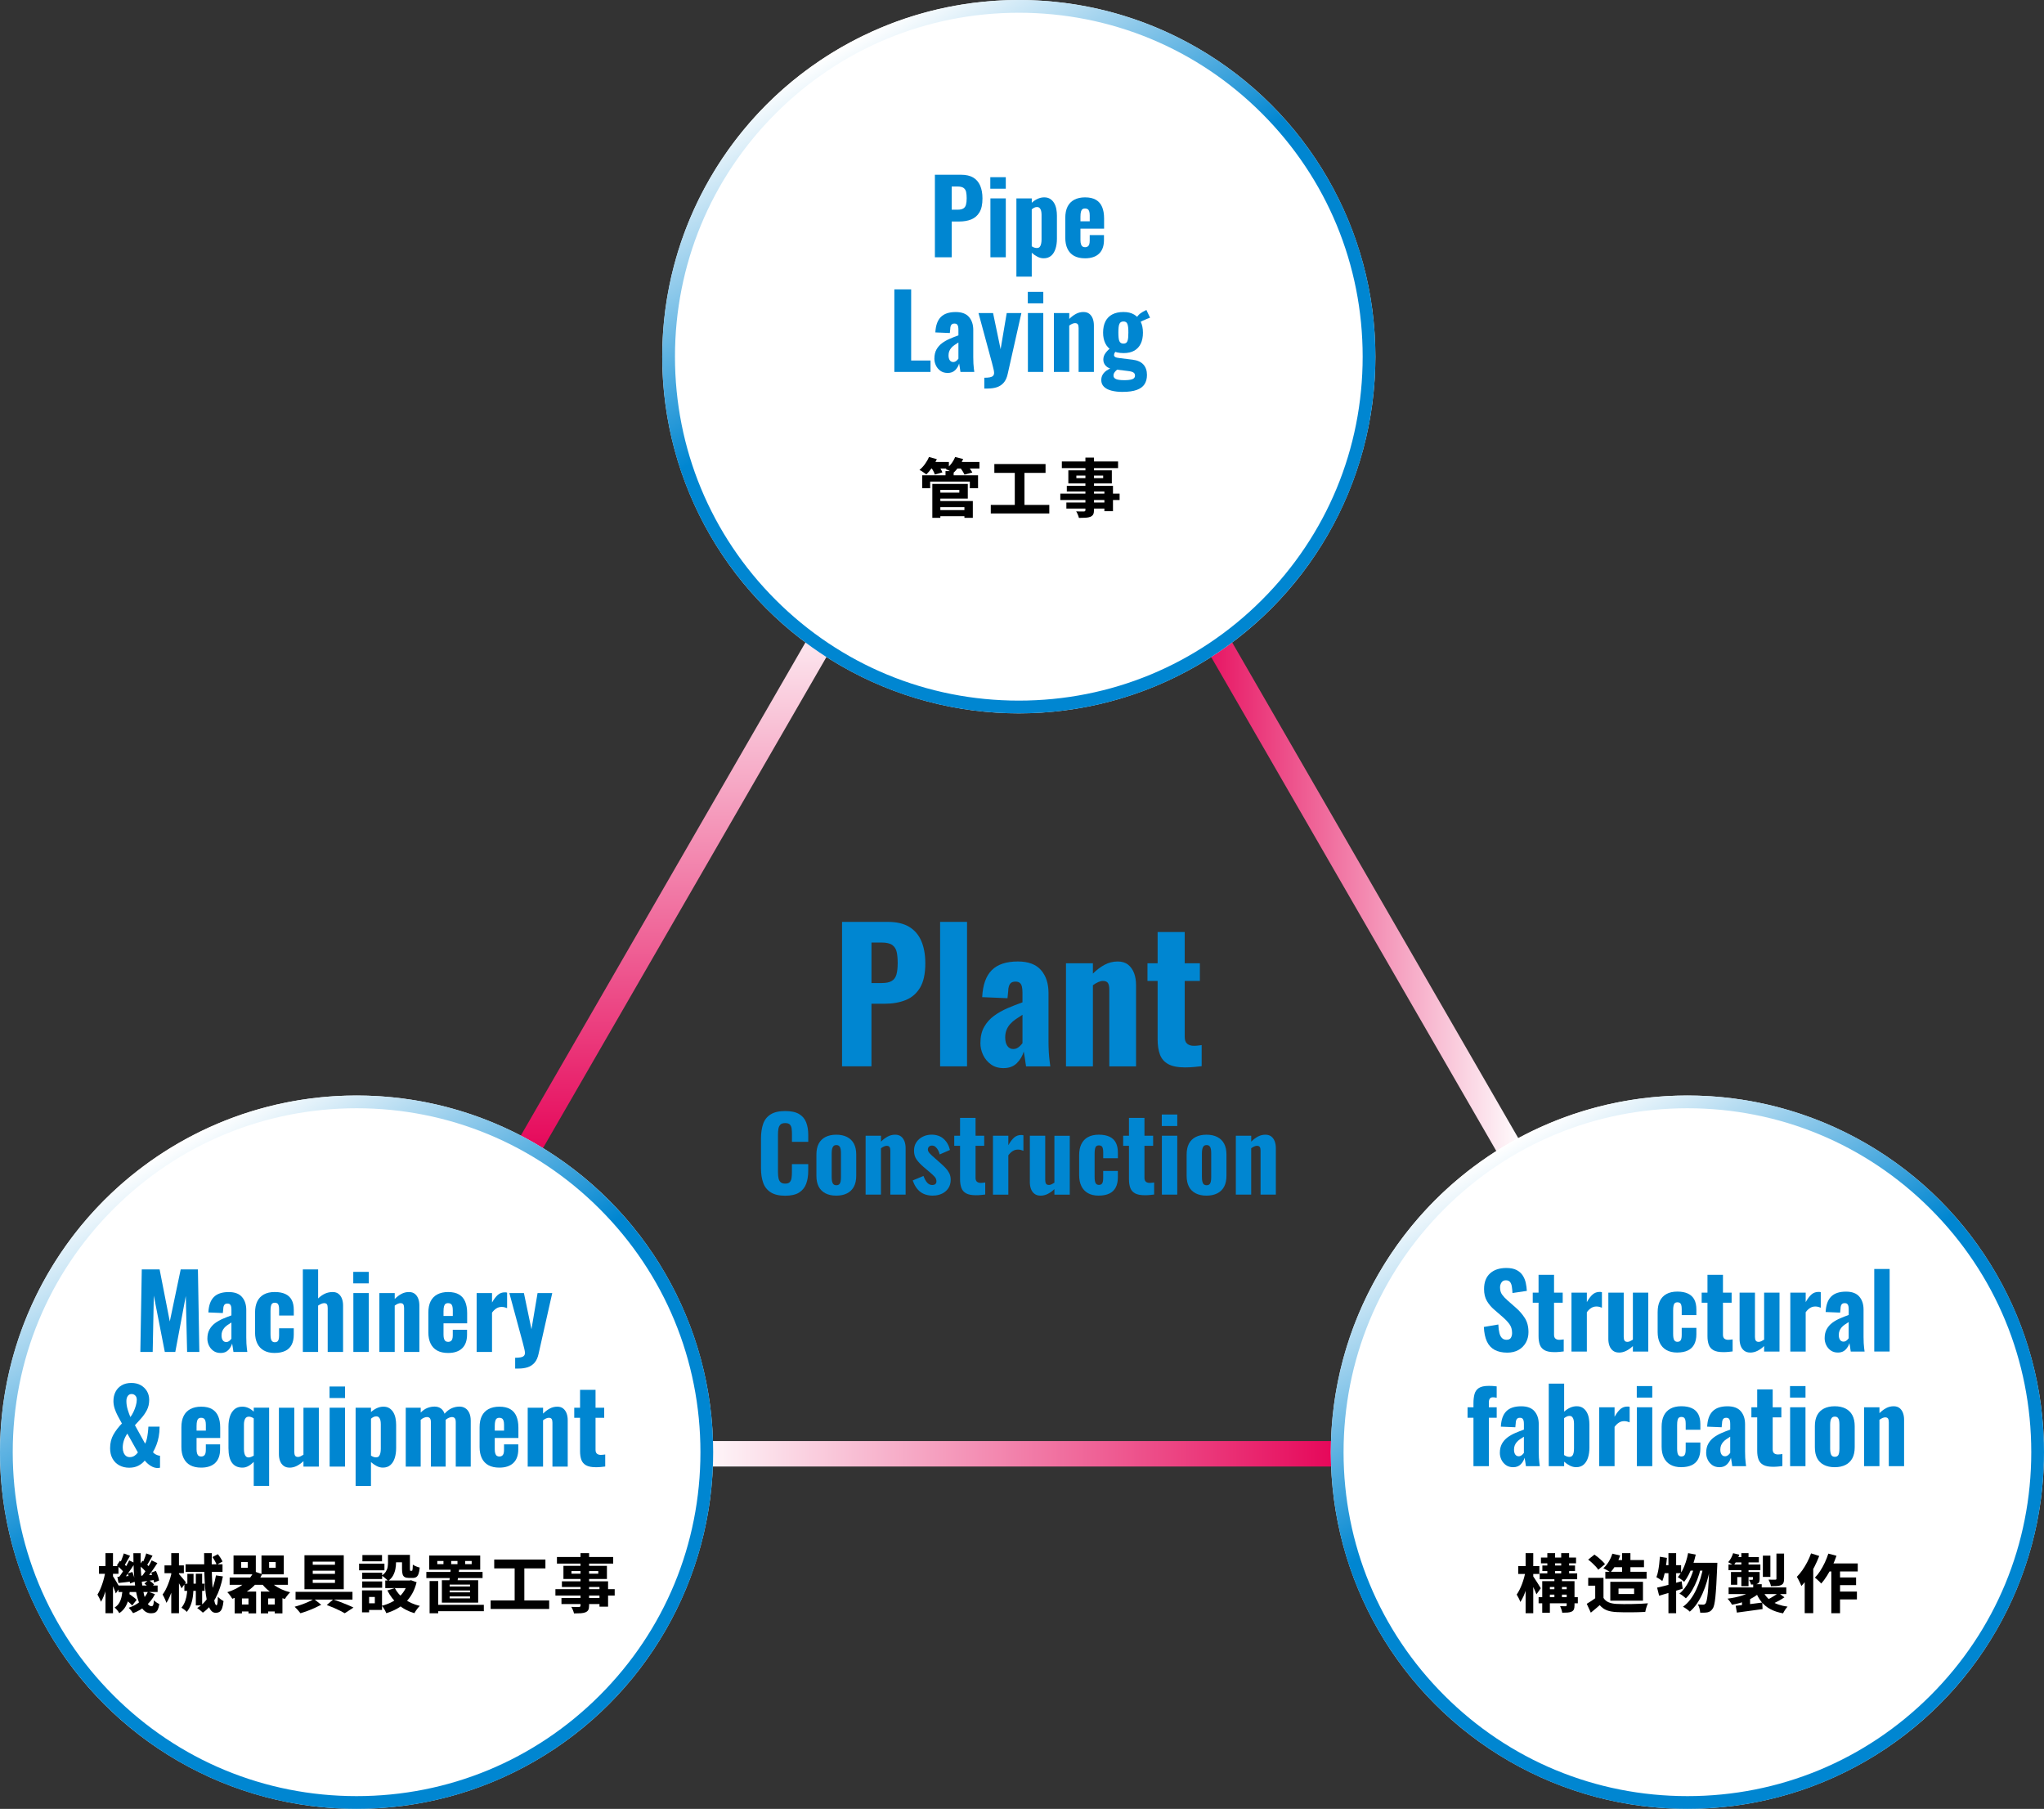 <?xml version="1.0" encoding="UTF-8"?><svg id="_レイヤー_2" xmlns="http://www.w3.org/2000/svg" xmlns:xlink="http://www.w3.org/1999/xlink" viewBox="0 0 1284 1136"><rect x="0" y="0" width="1284" height="1136" fill="#333333" stroke="none"/><defs><style>.cls-1{fill:url(#_名称未設定グラデーション_106-3);}.cls-2{fill:url(#_名称未設定グラデーション_106-2);}.cls-3{fill:url(#_名称未設定グラデーション_7);}.cls-4{fill:#0086d1;}.cls-5{fill:#fff;}.cls-6{fill:url(#_名称未設定グラデーション_7-3);}.cls-7{fill:url(#_名称未設定グラデーション_7-2);}.cls-8{fill:url(#_名称未設定グラデーション_106);}</style><linearGradient id="_名称未設定グラデーション_106" x1="1065.89" y1="550.17" x2="633.07" y2="550.17" gradientTransform="translate(388.89 -351.03) rotate(30)" gradientUnits="userSpaceOnUse"><stop offset=".25" stop-color="#fff"/><stop offset=".75" stop-color="#e50055"/></linearGradient><linearGradient id="_名称未設定グラデーション_106-2" x1="430.52" y1="183.33" x2="430.52" y2="917" gradientTransform="translate(691.7 -97.76) rotate(60)" xlink:href="#_名称未設定グラデーション_106"/><linearGradient id="_名称未設定グラデーション_106-3" x1="221.04" y1="913" x2="1058.96" y2="913" gradientTransform="matrix(1,0,0,1,0,0)" xlink:href="#_名称未設定グラデーション_106"/><linearGradient id="_名称未設定グラデーション_7" x1="947.98" y1="717.98" x2="1172.02" y2="1106.02" gradientUnits="userSpaceOnUse"><stop offset="0" stop-color="#fff"/><stop offset=".4" stop-color="#0086d1"/></linearGradient><linearGradient id="_名称未設定グラデーション_7-2" x1="527.98" y1="29.98" x2="752.02" y2="418.02" xlink:href="#_名称未設定グラデーション_7"/><linearGradient id="_名称未設定グラデーション_7-3" x1="111.98" y1="717.98" x2="336.02" y2="1106.02" xlink:href="#_名称未設定グラデーション_7"/></defs><g id="_レイヤー_1-2"><rect class="cls-8" x="841.48" y="131.2" width="16" height="837.93" transform="translate(-161.27 498.45) rotate(-30)"/><rect class="cls-2" x="11.55" y="542.17" width="837.93" height="16" transform="translate(-261.2 647.9) rotate(-60)"/><rect class="cls-1" x="221.04" y="905" width="837.93" height="16"/><circle class="cls-5" cx="1060" cy="912" r="224"/><path class="cls-3" d="M1060,696c57.7,0,111.94,22.47,152.74,63.26,40.8,40.8,63.26,95.04,63.26,152.74s-22.47,111.94-63.26,152.74c-40.8,40.8-95.04,63.26-152.74,63.26s-111.94-22.47-152.74-63.27c-40.8-40.8-63.26-95.04-63.26-152.73s22.47-111.94,63.26-152.73c40.8-40.8,95.04-63.27,152.74-63.27M1060,688c-123.71,0-224,100.29-224,224s100.29,224,224,224,224-100.29,224-224-100.29-224-224-224h0Z"/><path class="cls-4" d="M946.85,849.48c-3.2,0-5.87-.59-8-1.76-2.13-1.17-3.74-2.94-4.83-5.31s-1.72-5.39-1.89-9.06l9.09-1.54c.09,2.13.31,3.92.67,5.34.36,1.43.92,2.5,1.66,3.2s1.67,1.06,2.79,1.06c1.37,0,2.29-.43,2.78-1.28s.74-1.83.74-2.94c0-2.18-.52-4-1.57-5.47-1.04-1.47-2.42-2.95-4.13-4.45l-5.38-4.67c-1.92-1.62-3.49-3.46-4.7-5.5-1.22-2.05-1.82-4.57-1.82-7.55,0-4.27,1.25-7.54,3.74-9.82s5.92-3.42,10.27-3.42c2.6,0,4.74.43,6.4,1.28,1.66.85,2.95,2,3.87,3.42.92,1.43,1.56,2.99,1.92,4.67s.59,3.36.67,5.02l-9.02,1.34c-.09-1.58-.22-2.96-.42-4.16-.19-1.19-.58-2.13-1.15-2.82-.58-.68-1.44-1.02-2.59-1.02-1.24,0-2.15.46-2.75,1.38-.6.92-.9,1.93-.9,3.04,0,1.83.42,3.34,1.25,4.51s1.97,2.4,3.42,3.68l5.25,4.61c2.18,1.88,4.04,4.02,5.6,6.43,1.56,2.41,2.34,5.39,2.34,8.93,0,2.43-.56,4.63-1.66,6.59-1.11,1.96-2.66,3.5-4.64,4.61s-4.32,1.66-7.01,1.66Z"/><path class="cls-4" d="M976.35,849.16c-2.6,0-4.62-.39-6.05-1.18-1.43-.79-2.42-1.93-2.98-3.42s-.83-3.31-.83-5.44v-20.99h-3.65v-6.34h3.65v-11.2h9.73v11.2h5.44v6.34h-5.44v20.1c0,1.15.3,1.97.9,2.46.6.49,1.41.74,2.43.74.51,0,1-.03,1.47-.1.47-.06.89-.12,1.28-.16v7.55c-.64.09-1.5.18-2.59.29s-2.21.16-3.36.16Z"/><path class="cls-4" d="M987.17,848.78v-36.99h9.66v5.95c1.24-2.18,2.46-3.79,3.68-4.83,1.22-1.04,2.66-1.57,4.32-1.57.3,0,.56.01.8.03.23.02.46.08.67.16v9.73c-.47-.21-1-.39-1.6-.54-.6-.15-1.22-.22-1.86-.22-1.19,0-2.28.31-3.26.93-.98.62-1.9,1.5-2.75,2.66v24.7h-9.66Z"/><path class="cls-4" d="M1016.99,849.42c-1.49,0-2.74-.38-3.74-1.15-1-.77-1.74-1.79-2.21-3.07-.47-1.28-.71-2.69-.71-4.22v-29.18h9.66v27.78c0,1.02.17,1.8.51,2.34.34.53.96.8,1.86.8.51,0,1.06-.14,1.63-.42.58-.28,1.16-.61,1.76-.99v-29.5h9.66v36.99h-9.66v-3.46c-1.28,1.24-2.66,2.23-4.13,2.98-1.47.75-3.02,1.12-4.64,1.12Z"/><path class="cls-4" d="M1053.66,849.42c-2.73,0-5.01-.52-6.85-1.57-1.84-1.04-3.21-2.53-4.13-4.45-.92-1.92-1.38-4.2-1.38-6.85v-12.48c0-2.77.46-5.11,1.38-7.01.92-1.9,2.29-3.36,4.13-4.38,1.83-1.02,4.12-1.54,6.85-1.54s4.86.42,6.66,1.25c1.79.83,3.12,2.08,4,3.74.87,1.66,1.31,3.75,1.31,6.27v3.52h-9.21v-3.78c0-1.11-.1-1.97-.29-2.59-.19-.62-.49-1.06-.89-1.31-.41-.26-.93-.38-1.57-.38s-1.15.16-1.54.48c-.38.32-.66.85-.83,1.6-.17.75-.26,1.78-.26,3.1v14.53c0,2.01.22,3.36.67,4.06.45.7,1.12,1.06,2.02,1.06.68,0,1.22-.15,1.6-.45.38-.3.66-.77.83-1.41.17-.64.26-1.45.26-2.43v-4.48h9.21v4.03c0,2.48-.45,4.58-1.34,6.3-.9,1.73-2.24,3.02-4.03,3.87-1.79.85-3.99,1.28-6.59,1.28Z"/><path class="cls-4" d="M1082.46,849.16c-2.6,0-4.62-.39-6.05-1.18-1.43-.79-2.42-1.93-2.98-3.42-.55-1.49-.83-3.31-.83-5.44v-20.99h-3.65v-6.34h3.65v-11.2h9.73v11.2h5.44v6.34h-5.44v20.1c0,1.15.3,1.97.89,2.46s1.41.74,2.43.74c.51,0,1-.03,1.47-.1.47-.06.9-.12,1.28-.16v7.55c-.64.09-1.51.18-2.59.29s-2.21.16-3.36.16Z"/><path class="cls-4" d="M1099.42,849.42c-1.49,0-2.74-.38-3.74-1.15-1-.77-1.74-1.79-2.21-3.07-.47-1.28-.7-2.69-.7-4.22v-29.18h9.66v27.78c0,1.02.17,1.8.51,2.34.34.53.96.8,1.86.8.51,0,1.06-.14,1.63-.42.57-.28,1.16-.61,1.76-.99v-29.5h9.66v36.99h-9.66v-3.46c-1.28,1.24-2.66,2.23-4.13,2.98-1.47.75-3.02,1.12-4.64,1.12Z"/><path class="cls-4" d="M1124.64,848.78v-36.99h9.66v5.95c1.24-2.18,2.46-3.79,3.68-4.83,1.21-1.04,2.66-1.57,4.32-1.57.3,0,.56.01.8.03.23.02.46.08.67.16v9.73c-.47-.21-1-.39-1.6-.54-.6-.15-1.21-.22-1.86-.22-1.2,0-2.28.31-3.26.93-.98.62-1.9,1.5-2.75,2.66v24.7h-9.66Z"/><path class="cls-4" d="M1154.53,849.42c-1.79,0-3.31-.45-4.54-1.34-1.24-.9-2.18-2.03-2.82-3.39s-.96-2.77-.96-4.22c0-2.3.45-4.25,1.35-5.82.89-1.58,2.07-2.9,3.52-3.97,1.45-1.07,3.07-1.98,4.86-2.75,1.79-.77,3.58-1.47,5.38-2.11v-3.46c0-.81-.06-1.51-.19-2.11-.13-.6-.37-1.06-.74-1.38-.36-.32-.88-.48-1.57-.48s-1.21.14-1.57.42c-.36.28-.63.68-.8,1.22s-.26,1.12-.26,1.76l-.26,2.56-9.09-.38c.21-4.35,1.35-7.57,3.42-9.66,2.07-2.09,5.19-3.14,9.38-3.14,3.75,0,6.53,1.04,8.32,3.1,1.79,2.07,2.69,4.79,2.69,8.16v17.22c0,1.45.03,2.74.1,3.87.06,1.13.15,2.13.26,3.01.11.88.2,1.63.29,2.27h-8.7c-.13-.94-.28-1.96-.45-3.07-.17-1.11-.3-1.86-.38-2.24-.43,1.54-1.24,2.91-2.43,4.13-1.2,1.22-2.79,1.82-4.8,1.82ZM1158.04,842.57c.47,0,.91-.11,1.31-.32.41-.21.78-.49,1.12-.83.34-.34.62-.66.83-.96v-10.18c-.9.55-1.73,1.1-2.5,1.63-.77.53-1.43,1.12-1.98,1.76-.55.64-.98,1.34-1.28,2.11-.3.77-.45,1.64-.45,2.62,0,1.28.26,2.29.77,3.04.51.75,1.24,1.12,2.18,1.12Z"/><path class="cls-4" d="M1177.37,848.78v-51.84h9.66v51.84h-9.66Z"/><path class="cls-4" d="M925.6,920.78v-30.4h-3.71v-6.59h3.71v-2.56c0-2.22.22-4.14.67-5.76.45-1.62,1.36-2.88,2.72-3.78,1.37-.9,3.46-1.34,6.27-1.34.85,0,1.65.02,2.4.06.75.04,1.59.13,2.53.26v7.17c-.34-.08-.71-.16-1.12-.22-.41-.06-.8-.1-1.18-.1-.9,0-1.56.27-1.98.8-.43.53-.64,1.38-.64,2.53v2.94h4.93v6.59h-4.93v30.4h-9.66Z"/><path class="cls-4" d="M950.5,921.42c-1.79,0-3.31-.45-4.54-1.34-1.24-.9-2.18-2.03-2.82-3.39-.64-1.37-.96-2.77-.96-4.22,0-2.3.45-4.25,1.34-5.82s2.07-2.9,3.52-3.97c1.45-1.07,3.07-1.98,4.87-2.75,1.79-.77,3.58-1.47,5.38-2.11v-3.46c0-.81-.06-1.51-.19-2.11-.13-.6-.38-1.06-.74-1.38-.36-.32-.89-.48-1.57-.48s-1.21.14-1.57.42c-.36.28-.63.68-.8,1.22-.17.53-.26,1.12-.26,1.76l-.26,2.56-9.09-.38c.21-4.35,1.35-7.57,3.42-9.66,2.07-2.09,5.19-3.14,9.38-3.14,3.75,0,6.53,1.04,8.32,3.1,1.79,2.07,2.69,4.79,2.69,8.16v17.22c0,1.45.03,2.74.1,3.87.06,1.13.15,2.13.26,3.01.11.88.2,1.63.29,2.27h-8.71c-.13-.94-.28-1.96-.45-3.07-.17-1.11-.3-1.86-.38-2.24-.43,1.54-1.24,2.91-2.43,4.13-1.2,1.22-2.79,1.82-4.8,1.82ZM954.02,914.57c.47,0,.91-.11,1.31-.32.4-.21.78-.49,1.12-.83.34-.34.62-.66.83-.96v-10.18c-.9.55-1.73,1.1-2.5,1.63-.77.53-1.43,1.12-1.98,1.76-.55.64-.98,1.34-1.28,2.11-.3.77-.45,1.64-.45,2.62,0,1.28.26,2.29.77,3.04.51.75,1.24,1.12,2.18,1.12Z"/><path class="cls-4" d="M990.18,921.42c-1.37,0-2.69-.32-3.97-.96-1.28-.64-2.5-1.47-3.65-2.5v2.82h-9.66v-51.84h9.66v17.6c1.19-1.07,2.45-1.9,3.78-2.5,1.32-.6,2.69-.9,4.1-.9,1.49,0,2.75.33,3.78.99,1.02.66,1.86,1.55,2.5,2.66.64,1.11,1.09,2.35,1.34,3.71.26,1.37.38,2.75.38,4.16v14.46c0,2.39-.3,4.5-.9,6.34s-1.5,3.29-2.72,4.35c-1.21,1.07-2.76,1.6-4.64,1.6ZM985.89,914.95c.77,0,1.37-.25,1.79-.74.43-.49.71-1.14.86-1.95.15-.81.22-1.71.22-2.69v-15.49c0-.9-.09-1.71-.26-2.43-.17-.72-.46-1.31-.87-1.76s-.99-.67-1.76-.67c-.6,0-1.17.14-1.73.42s-1.09.61-1.6.99v23.17c.51.34,1.04.62,1.6.83s1.13.32,1.73.32Z"/><path class="cls-4" d="M1004.58,920.78v-36.99h9.66v5.95c1.24-2.18,2.46-3.79,3.68-4.83,1.22-1.04,2.66-1.57,4.32-1.57.3,0,.56.01.8.03.23.02.46.08.67.16v9.73c-.47-.21-1-.39-1.6-.54-.6-.15-1.22-.22-1.86-.22-1.19,0-2.28.31-3.26.93-.98.62-1.9,1.5-2.75,2.66v24.7h-9.66Z"/><path class="cls-4" d="M1028.19,877.71v-7.23h9.73v7.23h-9.73ZM1028.26,920.78v-36.99h9.66v36.99h-9.66Z"/><path class="cls-4" d="M1056.16,921.42c-2.73,0-5.01-.52-6.85-1.57-1.84-1.04-3.21-2.53-4.13-4.45-.92-1.92-1.38-4.2-1.38-6.85v-12.48c0-2.77.46-5.11,1.38-7.01.92-1.9,2.29-3.36,4.13-4.38,1.83-1.02,4.12-1.54,6.85-1.54s4.86.42,6.66,1.25c1.79.83,3.12,2.08,4,3.74.87,1.66,1.31,3.75,1.31,6.27v3.52h-9.21v-3.78c0-1.11-.1-1.97-.29-2.59-.19-.62-.49-1.06-.89-1.31-.41-.26-.93-.38-1.57-.38s-1.15.16-1.54.48c-.38.32-.66.85-.83,1.6-.17.75-.26,1.78-.26,3.1v14.53c0,2.01.22,3.36.67,4.06.45.7,1.12,1.06,2.02,1.06.68,0,1.22-.15,1.6-.45.38-.3.66-.77.83-1.41.17-.64.26-1.45.26-2.43v-4.48h9.21v4.03c0,2.48-.45,4.58-1.34,6.3-.9,1.73-2.24,3.02-4.03,3.87-1.79.85-3.99,1.28-6.59,1.28Z"/><path class="cls-4" d="M1080.1,921.42c-1.79,0-3.31-.45-4.54-1.34-1.24-.9-2.18-2.03-2.82-3.39-.64-1.37-.96-2.77-.96-4.22,0-2.3.45-4.25,1.34-5.82s2.07-2.9,3.52-3.97c1.45-1.07,3.07-1.98,4.87-2.75,1.79-.77,3.58-1.47,5.38-2.11v-3.46c0-.81-.06-1.51-.19-2.11-.13-.6-.38-1.06-.74-1.38-.36-.32-.89-.48-1.57-.48s-1.21.14-1.57.42c-.36.28-.63.68-.8,1.22-.17.53-.26,1.12-.26,1.76l-.26,2.56-9.09-.38c.21-4.35,1.35-7.57,3.42-9.66,2.07-2.09,5.19-3.14,9.38-3.14,3.75,0,6.53,1.04,8.32,3.1,1.79,2.07,2.69,4.79,2.69,8.16v17.22c0,1.45.03,2.74.1,3.87.06,1.13.15,2.13.26,3.01.11.88.2,1.63.29,2.27h-8.71c-.13-.94-.28-1.96-.45-3.07-.17-1.11-.3-1.86-.38-2.24-.43,1.54-1.24,2.91-2.43,4.13-1.2,1.22-2.79,1.82-4.8,1.82ZM1083.62,914.57c.47,0,.91-.11,1.31-.32.4-.21.78-.49,1.12-.83.34-.34.62-.66.83-.96v-10.18c-.9.55-1.73,1.1-2.5,1.63-.77.53-1.43,1.12-1.98,1.76-.55.64-.98,1.34-1.28,2.11-.3.77-.45,1.64-.45,2.62,0,1.28.26,2.29.77,3.04.51.75,1.24,1.12,2.18,1.12Z"/><path class="cls-4" d="M1113.7,921.16c-2.6,0-4.62-.39-6.05-1.18-1.43-.79-2.42-1.93-2.98-3.42s-.83-3.31-.83-5.44v-20.99h-3.65v-6.34h3.65v-11.2h9.73v11.2h5.44v6.34h-5.44v20.1c0,1.15.3,1.97.9,2.46.6.49,1.41.74,2.43.74.51,0,1-.03,1.47-.1.47-.06.89-.12,1.28-.16v7.55c-.64.09-1.5.18-2.59.29s-2.21.16-3.36.16Z"/><path class="cls-4" d="M1124.45,877.71v-7.23h9.73v7.23h-9.73ZM1124.51,920.78v-36.99h9.66v36.99h-9.66Z"/><path class="cls-4" d="M1152.54,921.42c-2.65,0-4.91-.48-6.78-1.44-1.88-.96-3.3-2.36-4.26-4.19-.96-1.83-1.44-4.12-1.44-6.85v-13.31c0-2.73.48-5.01,1.44-6.85.96-1.83,2.38-3.23,4.26-4.19,1.88-.96,4.14-1.44,6.78-1.44s4.91.48,6.79,1.44c1.88.96,3.3,2.36,4.29,4.19.98,1.83,1.47,4.12,1.47,6.85v13.31c0,2.73-.49,5.01-1.47,6.85-.98,1.83-2.41,3.23-4.29,4.19-1.88.96-4.14,1.44-6.79,1.44ZM1152.61,914.89c.81,0,1.43-.22,1.86-.67.43-.45.71-1.07.83-1.86.13-.79.19-1.7.19-2.72v-14.66c0-1.07-.06-1.98-.19-2.75-.13-.77-.41-1.39-.83-1.86-.43-.47-1.04-.7-1.86-.7s-1.43.23-1.86.7c-.43.47-.71,1.09-.87,1.86-.15.77-.22,1.69-.22,2.75v14.66c0,1.02.07,1.93.22,2.72.15.79.44,1.41.87,1.86.43.45,1.04.67,1.86.67Z"/><path class="cls-4" d="M1170.97,920.78v-36.99h9.66v3.71c1.32-1.32,2.72-2.38,4.19-3.17,1.47-.79,3.04-1.18,4.71-1.18,1.54,0,2.78.38,3.74,1.15.96.77,1.67,1.78,2.14,3.04.47,1.26.7,2.68.7,4.26v29.18h-9.6v-27.58c0-1.02-.16-1.79-.48-2.3-.32-.51-.93-.77-1.82-.77-.51,0-1.08.14-1.7.42-.62.28-1.25.65-1.89,1.12v29.12h-9.66Z"/><circle class="cls-5" cx="640" cy="224" r="224"/><path class="cls-7" d="M640,8c57.7,0,111.94,22.47,152.74,63.26,40.8,40.8,63.26,95.04,63.26,152.74s-22.47,111.94-63.26,152.74c-40.8,40.8-95.04,63.26-152.74,63.26s-111.94-22.47-152.74-63.26c-40.8-40.8-63.26-95.04-63.26-152.74s22.47-111.94,63.26-152.74c40.8-40.8,95.04-63.26,152.74-63.26M640,0c-123.71,0-224,100.29-224,224s100.29,224,224,224,224-100.29,224-224S763.71,0,640,0h0Z"/><circle class="cls-5" cx="224" cy="912" r="224"/><path class="cls-6" d="M224,696c57.7,0,111.94,22.47,152.74,63.27,40.8,40.8,63.26,95.04,63.26,152.73s-22.47,111.94-63.26,152.73c-40.8,40.8-95.04,63.27-152.74,63.27s-111.94-22.47-152.74-63.27c-40.8-40.8-63.26-95.04-63.26-152.73s22.47-111.94,63.26-152.73c40.8-40.8,95.04-63.27,152.74-63.27M224,688C100.29,688,0,788.29,0,912s100.29,224,224,224,224-100.29,224-224-100.29-224-224-224h0Z"/><path class="cls-4" d="M88.16,849.05l.9-51.84h11.2l6.4,32.7,6.85-32.7h10.82l.89,51.84h-7.68l-.83-35.14-6.59,35.14h-6.59l-6.91-35.39-.7,35.39h-7.74Z"/><path class="cls-4" d="M138.59,849.69c-1.79,0-3.31-.45-4.54-1.34s-2.18-2.03-2.82-3.39c-.64-1.36-.96-2.77-.96-4.22,0-2.3.45-4.25,1.34-5.82.9-1.58,2.07-2.9,3.52-3.97,1.45-1.07,3.07-1.98,4.87-2.75,1.79-.77,3.58-1.47,5.38-2.11v-3.46c0-.81-.06-1.51-.19-2.11-.13-.6-.38-1.06-.74-1.38-.36-.32-.89-.48-1.57-.48s-1.21.14-1.57.42c-.36.28-.63.68-.8,1.22-.17.53-.26,1.12-.26,1.76l-.26,2.56-9.09-.38c.21-4.35,1.35-7.57,3.42-9.66,2.07-2.09,5.19-3.14,9.38-3.14,3.75,0,6.53,1.03,8.32,3.1,1.79,2.07,2.69,4.79,2.69,8.16v17.22c0,1.45.03,2.74.1,3.87.06,1.13.15,2.13.26,3.01.11.88.2,1.63.29,2.27h-8.71c-.13-.94-.28-1.96-.45-3.07-.17-1.11-.3-1.86-.38-2.24-.43,1.54-1.24,2.91-2.43,4.13-1.2,1.22-2.79,1.82-4.8,1.82ZM142.11,842.84c.47,0,.91-.11,1.31-.32.4-.21.78-.49,1.12-.83.34-.34.62-.66.83-.96v-10.18c-.9.56-1.73,1.1-2.5,1.63-.77.53-1.43,1.12-1.98,1.76s-.98,1.34-1.28,2.11c-.3.77-.45,1.64-.45,2.62,0,1.28.26,2.29.77,3.04.51.75,1.24,1.12,2.18,1.12Z"/><path class="cls-4" d="M172.58,849.69c-2.73,0-5.01-.52-6.85-1.57-1.84-1.04-3.21-2.53-4.13-4.45s-1.38-4.2-1.38-6.85v-12.48c0-2.77.46-5.11,1.38-7.01.92-1.9,2.29-3.36,4.13-4.38,1.83-1.02,4.12-1.54,6.85-1.54s4.87.42,6.66,1.25c1.79.83,3.12,2.08,4,3.74s1.31,3.76,1.31,6.27v3.52h-9.22v-3.78c0-1.11-.1-1.97-.29-2.59-.19-.62-.49-1.06-.9-1.31-.41-.26-.93-.38-1.57-.38s-1.15.16-1.54.48c-.38.32-.66.85-.83,1.6-.17.75-.26,1.78-.26,3.1v14.53c0,2.01.22,3.36.67,4.06.45.7,1.12,1.06,2.02,1.06.68,0,1.22-.15,1.6-.45.38-.3.66-.77.83-1.41s.26-1.45.26-2.43v-4.48h9.22v4.03c0,2.48-.45,4.58-1.34,6.3-.9,1.73-2.24,3.02-4.03,3.87-1.79.85-3.99,1.28-6.59,1.28Z"/><path class="cls-4" d="M190.24,849.05v-51.84h9.6v18.24c1.37-1.32,2.79-2.32,4.29-3.01,1.49-.68,3.11-1.02,4.86-1.02,1.49,0,2.72.38,3.68,1.15.96.77,1.67,1.78,2.14,3.04.47,1.26.7,2.68.7,4.26v29.18h-9.66v-27.58c0-1.02-.15-1.79-.45-2.3-.3-.51-.9-.77-1.79-.77-.51,0-1.1.14-1.76.42-.66.28-1.33.65-2.02,1.12v29.12h-9.6Z"/><path class="cls-4" d="M221.92,805.98v-7.23h9.73v7.23h-9.73ZM221.98,849.05v-36.99h9.66v36.99h-9.66Z"/><path class="cls-4" d="M238.3,849.05v-36.99h9.66v3.71c1.32-1.32,2.72-2.38,4.19-3.17,1.47-.79,3.04-1.18,4.71-1.18,1.54,0,2.78.38,3.74,1.15.96.77,1.67,1.78,2.14,3.04.47,1.26.7,2.68.7,4.26v29.18h-9.6v-27.58c0-1.02-.16-1.79-.48-2.3-.32-.51-.93-.77-1.82-.77-.51,0-1.08.14-1.7.42-.62.28-1.25.65-1.89,1.12v29.12h-9.66Z"/><path class="cls-4" d="M281.5,849.69c-2.73,0-5.01-.5-6.85-1.5-1.83-1-3.22-2.47-4.16-4.42-.94-1.94-1.41-4.28-1.41-7.01v-12.42c0-2.82.47-5.17,1.41-7.07.94-1.9,2.35-3.35,4.22-4.35,1.88-1,4.14-1.5,6.78-1.5,2.82,0,5.1.51,6.85,1.54,1.75,1.02,3.04,2.52,3.87,4.48.83,1.96,1.25,4.35,1.25,7.17v6.46h-14.85v7.17c0,1.07.12,1.94.35,2.62.23.68.56,1.16.99,1.44.43.28.96.42,1.6.42.6,0,1.12-.14,1.57-.42.45-.28.78-.71.99-1.31.21-.6.32-1.39.32-2.37v-3.52h8.96v3.07c0,3.75-1.02,6.61-3.07,8.58-2.05,1.96-4.99,2.94-8.83,2.94ZM278.62,826.46h5.82v-3.65c0-1.07-.11-1.93-.32-2.59-.21-.66-.54-1.13-.99-1.41-.45-.28-1.01-.42-1.7-.42-.64,0-1.16.15-1.57.45-.41.3-.71.82-.93,1.57-.21.75-.32,1.8-.32,3.17v2.88Z"/><path class="cls-4" d="M299.42,849.05v-36.99h9.66v5.95c1.24-2.18,2.46-3.79,3.68-4.83,1.22-1.04,2.66-1.57,4.32-1.57.3,0,.56.01.8.03.23.02.46.08.67.16v9.73c-.47-.21-1-.39-1.6-.54-.6-.15-1.22-.22-1.86-.22-1.19,0-2.28.31-3.26.93-.98.62-1.9,1.5-2.75,2.66v24.7h-9.66Z"/><path class="cls-4" d="M323.61,859.48v-6.78c1.41,0,2.56-.09,3.46-.26.9-.17,1.57-.48,2.02-.93.45-.45.67-1.08.67-1.89,0-.64-.14-1.51-.42-2.62-.28-1.11-.59-2.35-.93-3.71l-8.45-31.23h9.15l4.74,22.72,3.84-22.72h9.22l-8.58,38.14c-.51,2.39-1.36,4.26-2.53,5.6-1.17,1.34-2.6,2.29-4.29,2.85-1.69.55-3.64.83-5.86.83h-2.05Z"/><path class="cls-4" d="M81.19,921.75c-2.35,0-4.44-.5-6.27-1.5-1.84-1-3.25-2.42-4.26-4.26-1-1.83-1.5-3.99-1.5-6.46,0-3.29.7-6.15,2.11-8.61,1.41-2.45,3.18-4.77,5.31-6.94-.85-1.54-1.7-3.08-2.53-4.64-.83-1.56-1.51-3.12-2.02-4.7-.51-1.58-.77-3.16-.77-4.74,0-2.18.44-4.12,1.31-5.82.87-1.71,2.15-3.06,3.84-4.06,1.69-1,3.72-1.5,6.11-1.5,2.22,0,4.15.45,5.79,1.34,1.64.9,2.95,2.14,3.94,3.74.98,1.6,1.47,3.47,1.47,5.6,0,2.39-.49,4.52-1.47,6.4-.98,1.88-2.17,3.58-3.55,5.12s-2.7,2.99-3.94,4.35l6.4,11.58c.43-.73.78-1.71,1.06-2.94.28-1.24.5-2.56.67-3.97.17-1.41.28-2.67.32-3.78h7.04c0,2.3-.18,4.41-.54,6.3-.36,1.9-.85,3.65-1.47,5.25-.62,1.6-1.33,3.1-2.14,4.51.47.6,1.11,1.1,1.92,1.5.81.41,1.64.65,2.5.74v7.49c-.3.04-.58.08-.83.13-.26.04-.51.06-.77.06-1.11-.04-2.17-.3-3.17-.77-1-.47-1.91-1.06-2.72-1.76-.81-.7-1.51-1.42-2.11-2.14-1.11,1.37-2.47,2.45-4.1,3.26-1.62.81-3.5,1.22-5.63,1.22ZM81.51,915.1c1.11,0,2.09-.28,2.94-.83.85-.55,1.58-1.26,2.18-2.11l-6.65-11.84c-.98,1.45-1.71,2.91-2.18,4.38-.47,1.47-.7,2.96-.7,4.45,0,1.11.17,2.11.51,3.01s.83,1.61,1.47,2.14c.64.53,1.45.8,2.43.8ZM81.89,889.95c.68-.85,1.32-1.91,1.92-3.17.6-1.26,1.1-2.57,1.5-3.94.4-1.37.61-2.62.61-3.78s-.32-2.04-.96-2.66c-.64-.62-1.41-.93-2.3-.93-1.02,0-1.82.42-2.4,1.25s-.86,1.89-.86,3.17c0,1.79.27,3.56.8,5.31.53,1.75,1.1,3.33,1.7,4.74Z"/><path class="cls-4" d="M126.37,921.69c-2.73,0-5.01-.5-6.85-1.5-1.84-1-3.22-2.47-4.16-4.42-.94-1.94-1.41-4.28-1.41-7.01v-12.42c0-2.82.47-5.17,1.41-7.07.94-1.9,2.35-3.35,4.22-4.35,1.88-1,4.14-1.5,6.78-1.5,2.82,0,5.1.51,6.85,1.54,1.75,1.02,3.04,2.52,3.87,4.48.83,1.96,1.25,4.35,1.25,7.17v6.46h-14.85v7.17c0,1.07.12,1.94.35,2.62.23.68.56,1.16.99,1.44.43.28.96.42,1.6.42.6,0,1.12-.14,1.57-.42.45-.28.78-.71.99-1.31.21-.6.32-1.39.32-2.37v-3.52h8.96v3.07c0,3.75-1.02,6.61-3.07,8.58-2.05,1.96-4.99,2.94-8.83,2.94ZM123.49,898.46h5.82v-3.65c0-1.07-.11-1.93-.32-2.59-.21-.66-.54-1.13-.99-1.41-.45-.28-1.02-.42-1.7-.42-.64,0-1.16.15-1.57.45-.4.3-.71.82-.93,1.57-.21.75-.32,1.8-.32,3.17v2.88Z"/><path class="cls-4" d="M159.39,933.21v-15.1c-1.11,1.11-2.25,1.98-3.42,2.62-1.17.64-2.4.96-3.68.96-2.86,0-5.04-1-6.53-3.01-1.49-2-2.24-5.08-2.24-9.22v-13.57c0-2.39.31-4.52.93-6.4.62-1.88,1.57-3.36,2.85-4.45,1.28-1.09,2.92-1.63,4.93-1.63,1.37,0,2.64.28,3.84.83,1.19.55,2.3,1.32,3.33,2.3v-2.5h9.66v49.15h-9.66ZM156.26,915.29c.43,0,.92-.11,1.47-.32.55-.21,1.11-.47,1.66-.77v-23.42c-.47-.34-.97-.61-1.5-.8-.53-.19-1.06-.29-1.57-.29-1.11,0-1.9.47-2.37,1.41-.47.94-.71,2.07-.71,3.39v15.62c0,.98.1,1.87.29,2.66.19.79.5,1.41.93,1.86.43.45,1.02.67,1.79.67Z"/><path class="cls-4" d="M181.86,921.69c-1.49,0-2.74-.38-3.74-1.15-1-.77-1.74-1.79-2.21-3.07-.47-1.28-.7-2.69-.7-4.22v-29.18h9.66v27.78c0,1.02.17,1.8.51,2.34.34.53.96.8,1.86.8.51,0,1.06-.14,1.63-.42.57-.28,1.16-.61,1.76-.99v-29.5h9.66v36.99h-9.66v-3.46c-1.28,1.24-2.66,2.23-4.13,2.98s-3.02,1.12-4.64,1.12Z"/><path class="cls-4" d="M207.01,877.98v-7.23h9.73v7.23h-9.73ZM207.07,921.05v-36.99h9.66v36.99h-9.66Z"/><path class="cls-4" d="M223.39,933.21v-49.15h9.66v2.75c1.15-1.07,2.4-1.9,3.74-2.5,1.34-.6,2.7-.9,4.06-.9,1.49,0,2.75.33,3.78.99,1.02.66,1.86,1.55,2.5,2.66.64,1.11,1.09,2.35,1.34,3.71.26,1.37.38,2.75.38,4.16v14.46c0,2.39-.3,4.5-.9,6.34-.6,1.83-1.5,3.29-2.72,4.35-1.21,1.07-2.78,1.6-4.7,1.6-1.32,0-2.61-.32-3.87-.96-1.26-.64-2.46-1.47-3.62-2.5v14.98h-9.66ZM236.26,915.23c.81,0,1.42-.24,1.82-.74.41-.49.69-1.14.87-1.95.17-.81.26-1.71.26-2.69v-15.49c0-.9-.09-1.71-.26-2.43-.17-.73-.47-1.31-.9-1.76-.43-.45-1-.67-1.73-.67-.6,0-1.17.14-1.73.42-.56.28-1.07.63-1.54,1.06v23.17c.51.34,1.02.61,1.54.8.51.19,1.06.29,1.66.29Z"/><path class="cls-4" d="M254.88,921.05v-36.99h9.41v3.07c1.32-1.37,2.72-2.34,4.19-2.91s2.98-.86,4.51-.86,2.78.37,3.87,1.12c1.09.75,1.89,1.87,2.4,3.36,1.45-1.62,2.96-2.77,4.54-3.46,1.58-.68,3.2-1.02,4.86-1.02,1.37,0,2.58.34,3.65,1.02,1.07.68,1.9,1.69,2.5,3.01.6,1.32.9,2.94.9,4.86v28.8h-9.41v-27.84c0-1.19-.2-2.04-.61-2.53-.4-.49-1.01-.74-1.82-.74-.51,0-1.13.15-1.86.45-.72.3-1.41.73-2.05,1.28v29.38h-9.28v-27.84c0-1.19-.21-2.04-.64-2.53-.43-.49-1.05-.74-1.86-.74-.55,0-1.18.15-1.89.45-.71.3-1.38.73-2.02,1.28v29.38h-9.41Z"/><path class="cls-4" d="M313.69,921.69c-2.73,0-5.01-.5-6.85-1.5-1.83-1-3.22-2.47-4.16-4.42-.94-1.94-1.41-4.28-1.41-7.01v-12.42c0-2.82.47-5.17,1.41-7.07.94-1.9,2.35-3.35,4.22-4.35,1.88-1,4.14-1.5,6.78-1.5,2.82,0,5.1.51,6.85,1.54,1.75,1.02,3.04,2.52,3.87,4.48.83,1.96,1.25,4.35,1.25,7.17v6.46h-14.85v7.17c0,1.07.12,1.94.35,2.62.23.68.56,1.16.99,1.44.43.28.96.42,1.6.42.6,0,1.12-.14,1.57-.42.45-.28.78-.71.99-1.31.21-.6.32-1.39.32-2.37v-3.52h8.96v3.07c0,3.75-1.02,6.61-3.07,8.58-2.05,1.96-4.99,2.94-8.83,2.94ZM310.81,898.46h5.82v-3.65c0-1.07-.11-1.93-.32-2.59-.21-.66-.54-1.13-.99-1.41-.45-.28-1.01-.42-1.7-.42-.64,0-1.16.15-1.57.45-.41.3-.71.82-.93,1.57-.21.75-.32,1.8-.32,3.17v2.88Z"/><path class="cls-4" d="M331.49,921.05v-36.99h9.66v3.71c1.32-1.32,2.72-2.38,4.19-3.17,1.47-.79,3.04-1.18,4.7-1.18,1.54,0,2.79.38,3.74,1.15.96.77,1.67,1.78,2.14,3.04.47,1.26.71,2.68.71,4.26v29.18h-9.6v-27.58c0-1.02-.16-1.79-.48-2.3-.32-.51-.93-.77-1.82-.77-.51,0-1.08.14-1.7.42-.62.28-1.25.65-1.89,1.12v29.12h-9.66Z"/><path class="cls-4" d="M374.24,921.43c-2.6,0-4.62-.39-6.05-1.18-1.43-.79-2.42-1.93-2.98-3.42-.55-1.49-.83-3.31-.83-5.44v-20.99h-3.65v-6.34h3.65v-11.2h9.73v11.2h5.44v6.34h-5.44v20.1c0,1.15.3,1.97.9,2.46.6.49,1.41.74,2.43.74.51,0,1-.03,1.47-.1.47-.06.89-.12,1.28-.16v7.55c-.64.08-1.5.18-2.59.29-1.09.11-2.21.16-3.36.16Z"/><path class="cls-4" d="M587.28,161.58v-51.84h16.45c3.11,0,5.65.59,7.62,1.76,1.96,1.17,3.42,2.87,4.38,5.09.96,2.22,1.44,4.91,1.44,8.06,0,3.71-.63,6.61-1.89,8.7-1.26,2.09-2.98,3.57-5.15,4.45-2.18.88-4.67,1.31-7.49,1.31h-4.8v22.46h-10.56ZM597.84,131.69h3.71c1.54,0,2.72-.24,3.55-.74.83-.49,1.4-1.27,1.7-2.34.3-1.07.45-2.43.45-4.1,0-1.58-.12-2.9-.35-3.97-.23-1.07-.76-1.9-1.57-2.5-.81-.6-2.09-.9-3.84-.9h-3.65v14.53Z"/><path class="cls-4" d="M622.09,118.51v-7.23h9.73v7.23h-9.73ZM622.16,161.58v-36.99h9.66v36.99h-9.66Z"/><path class="cls-4" d="M638.48,173.74v-49.15h9.66v2.75c1.15-1.07,2.4-1.9,3.74-2.5,1.34-.6,2.7-.9,4.06-.9,1.49,0,2.75.33,3.78.99,1.02.66,1.86,1.55,2.5,2.66.64,1.11,1.09,2.35,1.34,3.71.26,1.37.38,2.75.38,4.16v14.46c0,2.39-.3,4.5-.9,6.34-.6,1.83-1.5,3.29-2.72,4.35-1.22,1.07-2.78,1.6-4.7,1.6-1.32,0-2.61-.32-3.87-.96-1.26-.64-2.46-1.47-3.62-2.5v14.98h-9.66ZM651.34,155.75c.81,0,1.42-.24,1.82-.74.41-.49.69-1.14.86-1.95.17-.81.26-1.71.26-2.69v-15.49c0-.9-.09-1.71-.26-2.43-.17-.73-.47-1.31-.9-1.76-.43-.45-1-.67-1.73-.67-.6,0-1.17.14-1.73.42-.56.28-1.07.63-1.54,1.06v23.17c.51.34,1.02.61,1.54.8.51.19,1.07.29,1.66.29Z"/><path class="cls-4" d="M681.61,162.22c-2.73,0-5.01-.5-6.85-1.5-1.83-1-3.22-2.47-4.16-4.42-.94-1.94-1.41-4.28-1.41-7.01v-12.42c0-2.82.47-5.17,1.41-7.07.94-1.9,2.35-3.35,4.22-4.35,1.88-1,4.14-1.5,6.78-1.5,2.82,0,5.1.51,6.85,1.54,1.75,1.02,3.04,2.52,3.87,4.48.83,1.96,1.25,4.35,1.25,7.17v6.46h-14.85v7.17c0,1.07.12,1.94.35,2.62.23.68.56,1.16.99,1.44.43.28.96.42,1.6.42.6,0,1.12-.14,1.57-.42.45-.28.78-.71.99-1.31.21-.6.32-1.39.32-2.37v-3.52h8.96v3.07c0,3.75-1.02,6.61-3.07,8.58-2.05,1.96-4.99,2.94-8.83,2.94ZM678.73,138.99h5.82v-3.65c0-1.07-.11-1.93-.32-2.59-.21-.66-.54-1.13-.99-1.41-.45-.28-1.01-.42-1.7-.42-.64,0-1.16.15-1.57.45-.41.3-.71.82-.93,1.57-.21.75-.32,1.8-.32,3.17v2.88Z"/><path class="cls-4" d="M561.81,233.58v-51.84h10.56v44.67h12.16v7.17h-22.72Z"/><path class="cls-4" d="M595.28,234.22c-1.79,0-3.31-.45-4.54-1.34-1.24-.9-2.18-2.03-2.82-3.39-.64-1.36-.96-2.77-.96-4.22,0-2.3.45-4.25,1.34-5.82.9-1.58,2.07-2.9,3.52-3.97,1.45-1.07,3.07-1.98,4.86-2.75,1.79-.77,3.58-1.47,5.38-2.11v-3.46c0-.81-.06-1.51-.19-2.11-.13-.6-.37-1.06-.74-1.38-.36-.32-.89-.48-1.57-.48s-1.21.14-1.57.42c-.36.28-.63.68-.8,1.22-.17.53-.26,1.12-.26,1.76l-.26,2.56-9.09-.38c.21-4.35,1.35-7.57,3.42-9.66,2.07-2.09,5.19-3.14,9.38-3.14,3.75,0,6.53,1.03,8.32,3.1,1.79,2.07,2.69,4.79,2.69,8.16v17.22c0,1.45.03,2.74.1,3.87.06,1.13.15,2.13.26,3.01.11.88.2,1.63.29,2.27h-8.7c-.13-.94-.28-1.96-.45-3.07-.17-1.11-.3-1.86-.38-2.24-.43,1.54-1.24,2.91-2.43,4.13-1.2,1.22-2.79,1.82-4.8,1.82ZM598.8,227.37c.47,0,.91-.11,1.31-.32.41-.21.78-.49,1.12-.83.34-.34.62-.66.83-.96v-10.18c-.9.56-1.73,1.1-2.5,1.63-.77.53-1.43,1.12-1.98,1.76s-.98,1.34-1.28,2.11c-.3.77-.45,1.64-.45,2.62,0,1.28.26,2.29.77,3.04.51.75,1.24,1.12,2.18,1.12Z"/><path class="cls-4" d="M618.32,244.01v-6.78c1.41,0,2.56-.09,3.46-.26.9-.17,1.57-.48,2.02-.93.45-.45.67-1.08.67-1.89,0-.64-.14-1.51-.42-2.62-.28-1.11-.59-2.35-.93-3.71l-8.45-31.23h9.15l4.74,22.72,3.84-22.72h9.22l-8.58,38.14c-.51,2.39-1.36,4.26-2.53,5.6-1.17,1.34-2.6,2.29-4.29,2.85-1.69.55-3.64.83-5.86.83h-2.05Z"/><path class="cls-4" d="M645.65,190.51v-7.23h9.73v7.23h-9.73ZM645.71,233.58v-36.99h9.66v36.99h-9.66Z"/><path class="cls-4" d="M662.03,233.58v-36.99h9.66v3.71c1.32-1.32,2.72-2.38,4.19-3.17,1.47-.79,3.04-1.18,4.7-1.18,1.54,0,2.78.38,3.74,1.15s1.67,1.78,2.14,3.04c.47,1.26.7,2.68.7,4.26v29.18h-9.6v-27.58c0-1.02-.16-1.79-.48-2.3-.32-.51-.93-.77-1.82-.77-.51,0-1.08.14-1.7.42-.62.28-1.25.65-1.89,1.12v29.12h-9.66Z"/><path class="cls-4" d="M705.17,246.12c-2.65,0-4.98-.27-7.01-.8-2.03-.53-3.6-1.35-4.7-2.46-1.11-1.11-1.66-2.5-1.66-4.16,0-1.28.29-2.41.86-3.39.58-.98,1.38-1.83,2.4-2.56,1.02-.73,2.18-1.32,3.46-1.79l3.84.64c-.51.43-.98.85-1.41,1.28-.43.43-.78.87-1.06,1.34-.28.47-.42,1.02-.42,1.66,0,.98.52,1.71,1.57,2.18,1.04.47,2.8.7,5.28.7,2.13,0,3.78-.2,4.93-.61,1.15-.41,1.73-1.16,1.73-2.27,0-.6-.15-1.09-.45-1.47-.3-.38-.8-.69-1.5-.93-.7-.23-1.67-.42-2.91-.54l-8.96-1.09c-1.88-.26-3.36-.93-4.45-2.02-1.09-1.09-1.63-2.42-1.63-4,0-1.49.46-2.86,1.38-4.1.92-1.24,2.12-2.47,3.62-3.71l3.33,1.98c-.43.47-.8.95-1.12,1.44-.32.49-.48,1.01-.48,1.57,0,.51.26.92.77,1.22.51.3,1.39.51,2.62.64l8.26,1.02c3.07.38,5.34,1.41,6.82,3.07s2.21,3.84,2.21,6.53c0,2.3-.51,4.25-1.54,5.82-1.02,1.58-2.66,2.77-4.9,3.58-2.24.81-5.2,1.22-8.86,1.22ZM705.74,221.74c-2.82,0-5.17-.52-7.07-1.57-1.9-1.04-3.33-2.53-4.29-4.45s-1.44-4.2-1.44-6.85.49-5.12,1.47-7.04c.98-1.92,2.42-3.38,4.32-4.38,1.9-1,4.23-1.5,7.01-1.5s4.87.53,6.69,1.6c1.81,1.07,3.19,2.56,4.13,4.48.94,1.92,1.41,4.22,1.41,6.91s-.45,4.92-1.34,6.82c-.9,1.9-2.24,3.37-4.03,4.42-1.79,1.05-4.08,1.57-6.85,1.57ZM705.74,215.79c.64,0,1.16-.13,1.57-.38.41-.26.71-.66.93-1.22.21-.55.36-1.27.45-2.14.08-.87.13-1.93.13-3.17s-.04-2.29-.13-3.17c-.09-.87-.23-1.6-.45-2.18-.21-.58-.52-.99-.93-1.25s-.93-.38-1.57-.38-1.17.13-1.6.38-.76.66-.99,1.22c-.24.56-.4,1.28-.48,2.18-.09.9-.13,1.96-.13,3.2s.04,2.23.13,3.1c.08.88.23,1.59.45,2.14.21.56.53.97.96,1.25.43.28.98.42,1.66.42ZM715.92,202.47l-2.05-2.75c.6-1.11,1.4-2.05,2.4-2.82,1-.77,2.29-1.51,3.87-2.24l2.3,4.86c-.43.13-1.08.37-1.95.74-.88.36-1.75.75-2.62,1.15-.88.41-1.53.76-1.95,1.06Z"/><path class="cls-4" d="M528.96,669.68v-90.72h28.78c5.45,0,9.89,1.03,13.33,3.08,3.43,2.05,5.99,5.02,7.67,8.9,1.68,3.88,2.52,8.59,2.52,14.11,0,6.5-1.1,11.57-3.3,15.23-2.2,3.66-5.21,6.25-9.02,7.78-3.81,1.53-8.18,2.3-13.1,2.3h-8.4v39.31h-18.48ZM547.44,617.37h6.5c2.69,0,4.76-.43,6.22-1.29,1.46-.86,2.44-2.22,2.97-4.09.52-1.87.78-4.26.78-7.17,0-2.76-.21-5.08-.62-6.94-.41-1.87-1.33-3.32-2.74-4.37-1.42-1.04-3.66-1.57-6.72-1.57h-6.38v25.42Z"/><path class="cls-4" d="M590.56,669.68v-90.72h16.91v90.72h-16.91Z"/><path class="cls-4" d="M630.43,670.8c-3.14,0-5.79-.78-7.95-2.35-2.17-1.57-3.81-3.55-4.93-5.94-1.12-2.39-1.68-4.85-1.68-7.39,0-4.03.78-7.43,2.35-10.19,1.57-2.76,3.62-5.08,6.16-6.94,2.54-1.87,5.38-3.47,8.51-4.82,3.14-1.34,6.27-2.58,9.41-3.7v-6.05c0-1.42-.11-2.65-.34-3.7-.22-1.04-.65-1.85-1.29-2.41-.64-.56-1.55-.84-2.74-.84s-2.11.24-2.74.73c-.63.49-1.1,1.2-1.4,2.13-.3.93-.45,1.96-.45,3.08l-.45,4.48-15.9-.67c.37-7.62,2.37-13.25,5.99-16.91,3.62-3.66,9.09-5.49,16.41-5.49,6.57,0,11.42,1.81,14.56,5.43,3.14,3.62,4.7,8.38,4.7,14.28v30.13c0,2.54.06,4.8.17,6.78.11,1.98.26,3.73.45,5.26.19,1.53.35,2.86.5,3.98h-15.23c-.22-1.64-.49-3.43-.78-5.38-.3-1.94-.52-3.25-.67-3.92-.75,2.69-2.17,5.1-4.26,7.22-2.09,2.13-4.89,3.19-8.4,3.19ZM636.59,658.81c.82,0,1.58-.19,2.3-.56.71-.37,1.36-.86,1.96-1.46.6-.6,1.08-1.16,1.46-1.68v-17.81c-1.57.97-3.02,1.92-4.37,2.86-1.34.93-2.5,1.96-3.47,3.08-.97,1.12-1.72,2.35-2.24,3.7-.52,1.34-.78,2.88-.78,4.59,0,2.24.45,4.01,1.34,5.32.9,1.31,2.17,1.96,3.81,1.96Z"/><path class="cls-4" d="M669.63,669.68v-64.74h16.91v6.5c2.31-2.31,4.76-4.16,7.34-5.54,2.58-1.38,5.32-2.07,8.23-2.07,2.69,0,4.87.67,6.55,2.02,1.68,1.34,2.93,3.12,3.75,5.32.82,2.2,1.23,4.69,1.23,7.45v51.07h-16.8v-48.27c0-1.79-.28-3.14-.84-4.03-.56-.9-1.62-1.34-3.19-1.34-.9,0-1.89.24-2.97.73-1.08.49-2.18,1.14-3.3,1.96v50.96h-16.91Z"/><path class="cls-4" d="M744.45,670.35c-4.55,0-8.08-.69-10.58-2.07-2.5-1.38-4.24-3.38-5.21-5.99-.97-2.61-1.46-5.79-1.46-9.52v-36.74h-6.38v-11.09h6.38v-19.6h17.02v19.6h9.52v11.09h-9.52v35.17c0,2.02.52,3.45,1.57,4.31,1.04.86,2.46,1.29,4.26,1.29.9,0,1.75-.06,2.58-.17.82-.11,1.57-.21,2.24-.28v13.22c-1.12.15-2.63.32-4.54.5-1.9.19-3.86.28-5.88.28Z"/><path class="cls-4" d="M493.2,750.94c-3.84,0-6.88-.73-9.12-2.18-2.24-1.45-3.81-3.47-4.7-6.05-.9-2.58-1.34-5.58-1.34-8.99v-18.62c0-3.58.45-6.67,1.34-9.25.9-2.58,2.46-4.58,4.7-5.98,2.24-1.41,5.28-2.11,9.12-2.11s6.62.62,8.74,1.86c2.11,1.24,3.6,2.99,4.48,5.25.87,2.26,1.31,4.89,1.31,7.87v4.35h-10.24v-4.86c0-1.19-.06-2.31-.19-3.36-.13-1.04-.48-1.9-1.06-2.56-.58-.66-1.57-.99-2.98-.99s-2.43.34-3.07,1.02c-.64.68-1.05,1.57-1.22,2.66-.17,1.09-.26,2.29-.26,3.62v23.55c0,1.45.12,2.72.35,3.81s.68,1.92,1.34,2.5c.66.58,1.61.86,2.85.86,1.37,0,2.34-.33,2.91-.99.58-.66.94-1.55,1.09-2.66.15-1.11.22-2.28.22-3.52v-5.06h10.24v4.29c0,3.03-.43,5.71-1.28,8.03-.85,2.33-2.33,4.16-4.42,5.5-2.09,1.34-5.04,2.02-8.83,2.02Z"/><path class="cls-4" d="M525.33,750.88c-2.65,0-4.91-.48-6.78-1.44-1.88-.96-3.3-2.36-4.26-4.19-.96-1.83-1.44-4.12-1.44-6.85v-13.31c0-2.73.48-5.01,1.44-6.85.96-1.83,2.38-3.23,4.26-4.19,1.88-.96,4.14-1.44,6.78-1.44s4.91.48,6.78,1.44c1.88.96,3.31,2.36,4.29,4.19.98,1.83,1.47,4.12,1.47,6.85v13.31c0,2.73-.49,5.01-1.47,6.85-.98,1.83-2.41,3.23-4.29,4.19-1.88.96-4.14,1.44-6.78,1.44ZM525.39,744.35c.81,0,1.43-.22,1.86-.67.43-.45.7-1.07.83-1.86.13-.79.19-1.7.19-2.72v-14.66c0-1.07-.06-1.98-.19-2.75s-.41-1.39-.83-1.86c-.43-.47-1.05-.7-1.86-.7s-1.43.23-1.86.7c-.43.47-.71,1.09-.86,1.86s-.22,1.69-.22,2.75v14.66c0,1.02.07,1.93.22,2.72.15.79.44,1.41.86,1.86.43.45,1.04.67,1.86.67Z"/><path class="cls-4" d="M543.76,750.24v-36.99h9.66v3.71c1.32-1.32,2.72-2.38,4.19-3.17,1.47-.79,3.04-1.18,4.7-1.18,1.54,0,2.78.38,3.74,1.15s1.67,1.78,2.14,3.04c.47,1.26.7,2.68.7,4.26v29.18h-9.6v-27.58c0-1.02-.16-1.79-.48-2.3-.32-.51-.93-.77-1.82-.77-.51,0-1.08.14-1.7.42-.62.28-1.25.65-1.89,1.12v29.12h-9.66Z"/><path class="cls-4" d="M586.07,750.88c-3.2,0-5.83-.78-7.9-2.34-2.07-1.56-3.68-3.96-4.83-7.2l6.78-2.82c.64,1.79,1.41,3.19,2.3,4.19.9,1,1.94,1.5,3.14,1.5.9,0,1.57-.2,2.02-.61.45-.4.67-.97.67-1.7,0-1.02-.34-1.94-1.02-2.75-.68-.81-1.9-1.94-3.65-3.39l-3.46-2.94c-1.79-1.54-3.23-3.06-4.32-4.58-1.09-1.51-1.63-3.4-1.63-5.66,0-2,.5-3.75,1.5-5.25,1-1.49,2.35-2.66,4.03-3.49s3.51-1.25,5.47-1.25c3.07,0,5.59.86,7.55,2.59,1.96,1.73,3.31,4.06,4.03,7.01l-6.46,2.82c-.21-.94-.54-1.82-.99-2.66-.45-.83-.99-1.52-1.63-2.08-.64-.55-1.39-.83-2.24-.83-.77,0-1.39.24-1.86.7-.47.47-.7,1.07-.7,1.79,0,.77.39,1.58,1.18,2.43.79.85,1.89,1.88,3.3,3.07l3.46,3.07c1.02.9,2.03,1.85,3.01,2.85.98,1,1.79,2.11,2.43,3.33.64,1.22.96,2.61.96,4.19,0,2.13-.51,3.95-1.54,5.44-1.02,1.49-2.38,2.62-4.06,3.39-1.69.77-3.53,1.15-5.54,1.15Z"/><path class="cls-4" d="M612.95,750.62c-2.6,0-4.62-.39-6.05-1.18-1.43-.79-2.42-1.93-2.98-3.42-.55-1.49-.83-3.31-.83-5.44v-20.99h-3.65v-6.34h3.65v-11.2h9.73v11.2h5.44v6.34h-5.44v20.1c0,1.15.3,1.97.9,2.46.6.49,1.41.74,2.43.74.51,0,1-.03,1.47-.1.47-.06.9-.12,1.28-.16v7.55c-.64.08-1.5.18-2.59.29-1.09.11-2.21.16-3.36.16Z"/><path class="cls-4" d="M623.76,750.24v-36.99h9.66v5.95c1.24-2.18,2.46-3.79,3.68-4.83,1.22-1.04,2.66-1.57,4.32-1.57.3,0,.56.01.8.03.23.02.46.08.67.16v9.73c-.47-.21-1-.39-1.6-.54-.6-.15-1.22-.22-1.86-.22-1.19,0-2.28.31-3.26.93-.98.62-1.9,1.5-2.75,2.66v24.7h-9.66Z"/><path class="cls-4" d="M653.58,750.88c-1.49,0-2.74-.38-3.74-1.15-1-.77-1.74-1.79-2.21-3.07-.47-1.28-.7-2.69-.7-4.22v-29.18h9.66v27.78c0,1.02.17,1.8.51,2.34.34.53.96.8,1.86.8.51,0,1.06-.14,1.63-.42.58-.28,1.16-.61,1.76-.99v-29.5h9.66v36.99h-9.66v-3.46c-1.28,1.24-2.66,2.23-4.13,2.98-1.47.75-3.02,1.12-4.64,1.12Z"/><path class="cls-4" d="M690.26,750.88c-2.73,0-5.01-.52-6.85-1.57-1.84-1.04-3.21-2.53-4.13-4.45-.92-1.92-1.38-4.2-1.38-6.85v-12.48c0-2.77.46-5.11,1.38-7.01.92-1.9,2.29-3.36,4.13-4.38,1.83-1.02,4.12-1.54,6.85-1.54s4.86.42,6.66,1.25,3.12,2.08,4,3.74c.87,1.66,1.31,3.76,1.31,6.27v3.52h-9.22v-3.78c0-1.11-.1-1.97-.29-2.59-.19-.62-.49-1.06-.9-1.31-.41-.26-.93-.38-1.57-.38s-1.15.16-1.54.48c-.38.32-.66.85-.83,1.6-.17.75-.26,1.78-.26,3.1v14.53c0,2.01.22,3.36.67,4.06.45.7,1.12,1.06,2.02,1.06.68,0,1.22-.15,1.6-.45.38-.3.66-.77.83-1.41.17-.64.26-1.45.26-2.43v-4.48h9.22v4.03c0,2.48-.45,4.58-1.34,6.3-.9,1.73-2.24,3.02-4.03,3.87s-3.99,1.28-6.59,1.28Z"/><path class="cls-4" d="M719.06,750.62c-2.6,0-4.62-.39-6.05-1.18-1.43-.79-2.42-1.93-2.98-3.42-.55-1.49-.83-3.31-.83-5.44v-20.99h-3.65v-6.34h3.65v-11.2h9.73v11.2h5.44v6.34h-5.44v20.1c0,1.15.3,1.97.9,2.46.6.49,1.41.74,2.43.74.51,0,1-.03,1.47-.1.47-.06.9-.12,1.28-.16v7.55c-.64.08-1.5.18-2.59.29-1.09.11-2.21.16-3.36.16Z"/><path class="cls-4" d="M729.81,707.16v-7.23h9.73v7.23h-9.73ZM729.87,750.24v-36.99h9.66v36.99h-9.66Z"/><path class="cls-4" d="M757.9,750.88c-2.65,0-4.91-.48-6.78-1.44-1.88-.96-3.3-2.36-4.26-4.19-.96-1.83-1.44-4.12-1.44-6.85v-13.31c0-2.73.48-5.01,1.44-6.85.96-1.83,2.38-3.23,4.26-4.19,1.88-.96,4.14-1.44,6.78-1.44s4.91.48,6.78,1.44c1.88.96,3.31,2.36,4.29,4.19.98,1.83,1.47,4.12,1.47,6.85v13.31c0,2.73-.49,5.01-1.47,6.85-.98,1.83-2.41,3.23-4.29,4.19-1.88.96-4.14,1.44-6.78,1.44ZM757.97,744.35c.81,0,1.43-.22,1.86-.67.43-.45.7-1.07.83-1.86.13-.79.19-1.7.19-2.72v-14.66c0-1.07-.06-1.98-.19-2.75s-.41-1.39-.83-1.86c-.43-.47-1.05-.7-1.86-.7s-1.43.23-1.86.7c-.43.47-.71,1.09-.86,1.86s-.22,1.69-.22,2.75v14.66c0,1.02.07,1.93.22,2.72.15.79.44,1.41.86,1.86.43.45,1.04.67,1.86.67Z"/><path class="cls-4" d="M776.33,750.24v-36.99h9.66v3.71c1.32-1.32,2.72-2.38,4.19-3.17,1.47-.79,3.04-1.18,4.7-1.18,1.54,0,2.78.38,3.74,1.15s1.67,1.78,2.14,3.04c.47,1.26.7,2.68.7,4.26v29.18h-9.6v-27.58c0-1.02-.16-1.79-.48-2.3-.32-.51-.93-.77-1.82-.77-.51,0-1.08.14-1.7.42-.62.28-1.25.65-1.89,1.12v29.12h-9.66Z"/><path d="M66.18,986.98l2.68.92c-.21,1.55-.5,3.16-.86,4.84-.36,1.68-.77,3.34-1.24,4.98-.47,1.64-.98,3.16-1.54,4.56-.56,1.4-1.16,2.62-1.8,3.66-.24-.69-.58-1.47-1.02-2.32-.44-.85-.83-1.59-1.18-2.2.56-.88,1.09-1.89,1.6-3.02.51-1.13.98-2.35,1.42-3.64.44-1.29.83-2.61,1.16-3.96.33-1.35.59-2.62.78-3.82ZM62.18,983.54h12.24v4.84h-12.24v-4.84ZM66.26,975.38h4.72v37.76h-4.72v-37.76ZM70.78,989.66c.21.27.53.74.94,1.42s.87,1.43,1.36,2.24c.49.81.93,1.57,1.32,2.26.39.69.66,1.19.82,1.48l-2.48,3.64c-.19-.61-.45-1.34-.78-2.18-.33-.84-.69-1.7-1.08-2.58-.39-.88-.76-1.71-1.12-2.48-.36-.77-.66-1.4-.9-1.88l1.92-1.92ZM76.98,997.9h4.68c-.16,2.03-.43,3.97-.82,5.84s-1.04,3.6-1.96,5.2c-.92,1.6-2.23,2.99-3.94,4.16-.29-.56-.73-1.19-1.3-1.88s-1.13-1.24-1.66-1.64c1.39-.91,2.41-1.98,3.08-3.22.67-1.24,1.13-2.59,1.4-4.04s.44-2.93.52-4.42ZM73.42,983.06l1.92-2.88c.83.59,1.69,1.27,2.58,2.06s1.55,1.49,1.98,2.1l-2,3.32c-.43-.67-1.09-1.43-1.98-2.3s-1.73-1.63-2.5-2.3ZM73.74,990.3c1.17-.08,2.53-.18,4.08-.3,1.55-.12,3.16-.25,4.84-.38l.12,3.56c-1.44.19-2.87.36-4.28.52-1.41.16-2.77.31-4.08.44l-.68-3.84ZM74.42,995.74h24.6v4.08h-24.6v-4.08ZM81.14,979.94l3.6,1.72c-.75,1.17-1.55,2.41-2.42,3.7-.87,1.29-1.73,2.52-2.58,3.68-.85,1.16-1.67,2.19-2.44,3.1l-2.72-1.48c.75-.93,1.53-2.03,2.34-3.28.81-1.25,1.59-2.53,2.34-3.82.75-1.29,1.37-2.5,1.88-3.62ZM77.78,975.58l3.92,1.48c-.69,1.12-1.36,2.28-2,3.48-.64,1.2-1.23,2.21-1.76,3.04l-2.8-1.24c.32-.64.64-1.35.96-2.14.32-.79.63-1.59.92-2.4.29-.81.55-1.55.76-2.22ZM77.7,1003.7l2.68-3.16c.61.37,1.27.81,1.96,1.32s1.35,1.01,1.98,1.5c.63.49,1.13.95,1.5,1.38l-2.8,3.56c-.35-.45-.83-.95-1.44-1.5-.61-.55-1.25-1.09-1.92-1.64-.67-.55-1.32-1.03-1.96-1.46ZM80.22,988.18l2.92-.96c.43.99.79,2.05,1.1,3.18.31,1.13.5,2.1.58,2.9l-3.16,1.16c-.03-.85-.18-1.87-.46-3.04-.28-1.17-.61-2.25-.98-3.24ZM92.98,999.54l4.36,1.64c-1.39,2.8-3.27,5.2-5.64,7.2-2.37,2-5.07,3.57-8.08,4.72-.29-.48-.72-1.06-1.28-1.74-.56-.68-1.05-1.23-1.48-1.66,2.83-.96,5.29-2.31,7.38-4.06,2.09-1.75,3.67-3.78,4.74-6.1ZM83.78,975.42h4.6c-.11,3.55-.08,6.97.08,10.26.16,3.29.42,6.34.78,9.14.36,2.8.83,5.25,1.4,7.34s1.24,3.71,2,4.86c.76,1.15,1.61,1.72,2.54,1.72.48,0,.83-.24,1.04-.72.21-.48.37-1.48.48-3,.45.48,1,.93,1.64,1.36.64.43,1.23.76,1.76,1-.27,1.55-.61,2.73-1.02,3.56-.41.83-.95,1.41-1.62,1.74-.67.33-1.55.5-2.64.5-1.79,0-3.33-.67-4.62-2.02-1.29-1.35-2.35-3.21-3.18-5.6-.83-2.39-1.48-5.17-1.96-8.36-.48-3.19-.81-6.63-1-10.34-.19-3.71-.28-7.52-.28-11.44ZM87.54,983.06l1.92-2.88c.8.59,1.65,1.27,2.54,2.06s1.57,1.49,2.02,2.1l-2,3.32c-.45-.67-1.12-1.43-2-2.3-.88-.87-1.71-1.63-2.48-2.3ZM88.3,989.62c1.2-.08,2.55-.19,4.06-.32,1.51-.13,3.09-.27,4.74-.4l.12,3.32c-1.44.21-2.84.41-4.2.6-1.36.19-2.68.36-3.96.52l-.76-3.72ZM95.26,979.94l3.6,1.72c-.72,1.12-1.49,2.28-2.32,3.48-.83,1.2-1.65,2.36-2.46,3.48s-1.59,2.09-2.34,2.92l-2.72-1.52c.72-.88,1.46-1.91,2.22-3.08.76-1.17,1.5-2.37,2.22-3.6s1.32-2.36,1.8-3.4ZM91.86,975.58l3.96,1.44c-.67,1.15-1.33,2.3-1.98,3.46-.65,1.16-1.26,2.14-1.82,2.94l-2.8-1.24c.35-.61.68-1.3,1-2.06.32-.76.63-1.54.92-2.34.29-.8.53-1.53.72-2.2ZM90.74,994.5l2.6-2.28c.61.4,1.25.87,1.9,1.4.65.53,1.17,1.03,1.54,1.48l-2.72,2.48c-.35-.45-.84-.97-1.48-1.56-.64-.59-1.25-1.09-1.84-1.52ZM95.02,987.62l2.92-1.08c.48.99.9,2.04,1.26,3.16.36,1.12.61,2.08.74,2.88l-3.16,1.28c-.11-.83-.32-1.83-.64-3-.32-1.17-.69-2.25-1.12-3.24Z"/><path d="M107.98,986.82l2.76,1.16c-.29,1.65-.65,3.35-1.06,5.1-.41,1.75-.89,3.46-1.42,5.14-.53,1.68-1.11,3.25-1.74,4.7-.63,1.45-1.29,2.69-1.98,3.7-.16-.51-.37-1.07-.64-1.7-.27-.63-.56-1.26-.88-1.9-.32-.64-.61-1.19-.88-1.64.67-.85,1.29-1.85,1.88-2.98.59-1.13,1.13-2.35,1.64-3.66.51-1.31.96-2.64,1.36-4,.4-1.36.72-2.67.96-3.92ZM103.34,983.1h12.16v4.88h-12.16v-4.88ZM107.58,975.38h4.84v37.76h-4.84v-37.76ZM112.26,988.34c.19.21.5.57.94,1.06.44.49.9,1.03,1.38,1.62.48.59.93,1.13,1.34,1.64.41.51.7.87.86,1.08l-2.72,3.76c-.21-.51-.49-1.08-.84-1.72-.35-.64-.71-1.31-1.1-2-.39-.69-.76-1.35-1.12-1.96s-.67-1.12-.94-1.52l2.2-1.96ZM117.7,988.42h3.88v7.36c0,1.84-.09,3.73-.28,5.68-.19,1.95-.58,3.85-1.18,5.7-.6,1.85-1.53,3.57-2.78,5.14-.37-.43-.9-.9-1.58-1.42-.68-.52-1.27-.91-1.78-1.18,1.09-1.39,1.91-2.86,2.44-4.42.53-1.56.88-3.16,1.04-4.8.16-1.64.24-3.23.24-4.78v-7.28ZM115.82,994.58h12.72v4.52h-12.72v-4.52ZM116.58,982.42h23.2v4.76h-23.2v-4.76ZM123.02,988.34h3.96v19.88h-3.96v-19.88ZM135.66,989.38l4.36.64c-.99,5.17-2.51,9.67-4.56,13.5-2.05,3.83-4.73,6.91-8.04,9.26-.24-.27-.58-.58-1.02-.94-.44-.36-.89-.73-1.36-1.1-.47-.37-.86-.67-1.18-.88,3.31-2,5.9-4.75,7.78-8.24s3.22-7.57,4.02-12.24ZM128.22,975.38h4.84c-.08,3.25-.09,6.47-.04,9.64.05,3.17.16,6.15.32,8.94.16,2.79.37,5.24.64,7.36.27,2.12.57,3.79.9,5,.33,1.21.71,1.82,1.14,1.82.24,0,.43-.43.58-1.3.15-.87.23-2.22.26-4.06.48.53,1.06,1.05,1.74,1.56.68.51,1.29.89,1.82,1.16-.21,1.92-.51,3.41-.9,4.48-.39,1.07-.91,1.81-1.56,2.24s-1.5.64-2.54.64c-1.12,0-2.08-.49-2.88-1.48s-1.47-2.37-2-4.14c-.53-1.77-.95-3.85-1.26-6.22-.31-2.37-.53-4.95-.68-7.74s-.25-5.7-.3-8.74-.08-6.09-.08-9.16ZM133.42,977.86l3.44-1.8c.56.69,1.12,1.47,1.68,2.34s.97,1.62,1.24,2.26l-3.68,2.04c-.21-.64-.57-1.42-1.08-2.34s-1.04-1.75-1.6-2.5Z"/><path d="M159.54,986.82l5.12,1.76c-1.76,3.76-4.26,6.91-7.5,9.44-3.24,2.53-6.98,4.55-11.22,6.04-.21-.37-.5-.82-.86-1.34-.36-.52-.75-1.04-1.16-1.56-.41-.52-.79-.93-1.14-1.22,3.89-1.23,7.31-2.96,10.24-5.2,2.93-2.24,5.11-4.88,6.52-7.92ZM144.26,990.7h36.6v4.6h-36.6v-4.6ZM146.7,976.86h14v11.84h-14v-11.84ZM147.42,999.54h13.48v13.68h-4.8v-9.36h-4.12v9.36h-4.56v-13.68ZM149.9,1007.66h8.56v4.36h-8.56v-4.36ZM151.5,980.98v3.6h4.12v-3.6h-4.12ZM168.74,991.86c.83,1.23,1.93,2.37,3.3,3.42,1.37,1.05,2.93,1.98,4.68,2.78,1.75.8,3.59,1.44,5.54,1.92-.35.32-.73.73-1.16,1.24-.43.51-.83,1.03-1.22,1.56s-.7,1-.94,1.4c-2.13-.61-4.13-1.43-6-2.44-1.87-1.01-3.57-2.21-5.12-3.58-1.55-1.37-2.88-2.87-4-4.5l4.92-1.8ZM163.86,999.54h13.56v13.68h-4.84v-9.36h-4.12v9.36h-4.6v-13.68ZM164.26,976.86h14v11.84h-14v-11.84ZM166.26,1007.66h8.6v4.36h-8.6v-4.36ZM169.06,980.98v3.6h4.12v-3.6h-4.12Z"/><path d="M197.22,1004.18l4.56,3.64c-1.2.64-2.55,1.3-4.06,1.98s-3.03,1.31-4.58,1.88-3.01,1.06-4.4,1.46c-.43-.59-.99-1.27-1.7-2.06-.71-.79-1.35-1.46-1.94-2.02,1.39-.37,2.83-.83,4.34-1.36,1.51-.53,2.95-1.11,4.34-1.74,1.39-.63,2.53-1.22,3.44-1.78ZM185.66,999.7h35.76v4.88h-35.76v-4.88ZM191.26,976.74h24.68v21.32h-24.68v-21.32ZM196.46,980.74v1.96h13.96v-1.96h-13.96ZM196.46,986.42v2h13.96v-2h-13.96ZM196.46,992.1v2h13.96v-2h-13.96ZM205.26,1007.98l4.08-3.52c1.49.51,3.03,1.07,4.6,1.68,1.57.61,3.07,1.21,4.5,1.8,1.43.59,2.63,1.13,3.62,1.64l-5.48,3.56c-.83-.48-1.85-1.03-3.08-1.64-1.23-.61-2.55-1.23-3.98-1.84s-2.85-1.17-4.26-1.68Z"/><path d="M225.58,982.02h15.92v4.16h-15.92v-4.16ZM227.42,998.78h4.44v13.8h-4.44v-13.8ZM227.54,987.7h12.52v3.96h-12.52v-3.96ZM227.54,993.18h12.52v3.96h-12.52v-3.96ZM227.66,976.58h12.32v3.96h-12.32v-3.96ZM229.98,998.78h10v12.28h-10v-4.16h5.48v-3.96h-5.48v-4.16ZM243.74,976.5h5.04v4.88c0,1.25-.13,2.59-.4,4-.27,1.41-.75,2.77-1.46,4.08-.71,1.31-1.75,2.44-3.14,3.4-.24-.32-.61-.7-1.12-1.14-.51-.44-1.02-.87-1.54-1.3-.52-.43-.95-.73-1.3-.92,1.17-.8,2.05-1.67,2.62-2.6.57-.93.93-1.89,1.08-2.86s.22-1.9.22-2.78v-4.76ZM256.34,992.58h.96l.92-.16,3.48,1.24c-.67,2.69-1.59,5.09-2.78,7.18-1.19,2.09-2.59,3.93-4.2,5.5-1.61,1.57-3.43,2.91-5.44,4.02-2.01,1.11-4.22,2.02-6.62,2.74-.16-.45-.4-.97-.72-1.56-.32-.59-.66-1.16-1.02-1.72-.36-.56-.71-1.01-1.06-1.36,2.08-.53,4.01-1.24,5.8-2.12,1.79-.88,3.39-1.95,4.82-3.22,1.43-1.27,2.63-2.71,3.62-4.34s1.73-3.43,2.24-5.4v-.8ZM242.02,992.58h16.4v4.76h-16.4v-4.76ZM248.02,997.34c1.36,2.67,3.4,4.98,6.12,6.94,2.72,1.96,5.92,3.38,9.6,4.26-.4.35-.82.79-1.26,1.34-.44.55-.85,1.11-1.24,1.68-.39.57-.7,1.09-.94,1.54-3.95-1.17-7.32-2.97-10.12-5.4-2.8-2.43-5.08-5.39-6.84-8.88l4.68-1.48ZM245.74,976.5h9.52v4.64h-9.52v-4.64ZM252.54,976.5h4.96v8.72c0,.56.03.91.08,1.06.05.15.17.22.36.22h.72c.16,0,.28-.09.36-.26.08-.17.15-.54.2-1.1.05-.56.09-1.4.12-2.52.48.37,1.15.73,2.02,1.08.87.35,1.63.6,2.3.76-.16,1.68-.41,3-.76,3.96-.35.96-.81,1.63-1.4,2-.59.37-1.35.56-2.28.56h-2.24c-1.15,0-2.05-.17-2.7-.52-.65-.35-1.11-.93-1.36-1.76-.25-.83-.38-1.96-.38-3.4v-8.8Z"/><path d="M267.82,987.22h35.32v3.84h-35.32v-3.84ZM269.62,976.9h32.04v8.92h-32.04v-8.92ZM269.86,992.94h5.4v20.24h-5.4v-20.24ZM272.02,1007.86h31.92v4h-31.92v-4ZM274.7,980.34v1.96h3.88v-1.96h-3.88ZM277.58,992.42h22.8v14.08h-22.8v-14.08ZM283.14,984.98l5.32.32c-.16,1.44-.35,2.96-.58,4.56-.23,1.6-.45,2.97-.66,4.12h-5.12c.21-1.2.41-2.63.6-4.28.19-1.65.33-3.23.44-4.72ZM282.46,995.14v1.16h12.8v-1.16h-12.8ZM282.46,998.86v1.16h12.8v-1.16h-12.8ZM282.46,1002.58v1.24h12.8v-1.24h-12.8ZM283.42,980.34v1.96h3.96v-1.96h-3.96ZM292.22,980.34v1.96h4.08v-1.96h-4.08Z"/><path d="M308.22,1005.1h36.76v5.36h-36.76v-5.36ZM310.46,979.42h32.16v5.56h-32.16v-5.56ZM323.3,982.5h6.08v24.72h-6.08v-24.72Z"/><path d="M348.9,998.02h37.24v4h-37.24v-4ZM349.86,977.82h35.32v4.16h-35.32v-4.16ZM352.7,1003.58h26.76v3.8h-26.76v-3.8ZM352.98,993.1h29v15.92h-5.4v-12.36h-23.6v-3.56ZM353.94,983.38h27.32v8.24h-27.32v-8.24ZM364.66,975.38h5.4v32.88c0,1.23-.17,2.15-.5,2.78-.33.63-.91,1.13-1.74,1.5-.8.32-1.77.52-2.92.6-1.15.08-2.59.12-4.32.12-.13-.61-.37-1.32-.7-2.12-.33-.8-.67-1.47-1.02-2,.59.03,1.21.05,1.86.06s1.25.02,1.8.02h1.14c.37-.03.63-.11.78-.24.15-.13.22-.37.22-.72v-32.88ZM358.98,986.66v1.64h16.84v-1.64h-16.84Z"/><path d="M958.28,986.97l2.92,1c-.29,1.57-.65,3.21-1.06,4.9s-.87,3.35-1.38,4.98-1.07,3.15-1.7,4.56c-.63,1.41-1.3,2.64-2.02,3.68-.21-.69-.55-1.49-1.02-2.4s-.89-1.67-1.26-2.28c.61-.88,1.21-1.89,1.78-3.02.57-1.13,1.1-2.35,1.58-3.64.48-1.29.91-2.61,1.28-3.96.37-1.35.67-2.62.88-3.82ZM953.72,983.54h13.28v4.92h-13.28v-4.92ZM958.36,975.38h4.8v37.76h-4.8v-37.76ZM962.96,989.78c.24.29.59.8,1.06,1.52s.97,1.5,1.5,2.34,1.02,1.61,1.46,2.32c.44.71.74,1.21.9,1.5l-2.72,3.8c-.24-.64-.55-1.39-.92-2.24-.37-.85-.77-1.73-1.2-2.62-.43-.89-.84-1.73-1.24-2.5-.4-.77-.73-1.43-1-1.96l2.16-2.16ZM966.52,1003.05h24.64v3.84h-24.64v-3.84ZM967.2,988.09h23.56v3.72h-23.56v-3.72ZM968,978.17h22.04v3.64h-22.04v-3.64ZM968.8,993.01h17.32v3.64h-12.52v16.16h-4.8v-19.8ZM968.88,983.17h20.52v3.48h-20.52v-3.48ZM971.4,998.05h15.04v3.4h-15.04v-3.4ZM972,975.38h4.88v14.36h-4.88v-14.36ZM976.44,990.13h4.76v14.56h-4.76v-14.56ZM984.16,993.01h4.92v15.16c0,1.07-.13,1.91-.38,2.52-.25.61-.74,1.09-1.46,1.44-.72.32-1.56.51-2.52.58s-2.08.1-3.36.1c-.08-.61-.25-1.31-.52-2.1-.27-.79-.53-1.46-.8-2.02.67.03,1.35.04,2.06.04h1.42c.43-.03.64-.24.64-.64v-15.08ZM980.72,975.38h4.96v14.32h-4.96v-14.32Z"/><path d="M1007.28,1003.5c.77,1.28,1.87,2.21,3.3,2.8,1.43.59,3.14.92,5.14,1,1.2.05,2.62.09,4.26.1,1.64.01,3.37,0,5.18-.04,1.81-.04,3.59-.09,5.32-.16,1.73-.07,3.31-.17,4.72-.3-.21.4-.43.93-.66,1.6-.23.67-.43,1.33-.62,2-.19.67-.32,1.27-.4,1.8-1.25.08-2.65.14-4.2.18-1.55.04-3.14.07-4.78.08s-3.23,0-4.76-.02c-1.53-.03-2.91-.07-4.14-.12-2.43-.11-4.49-.47-6.18-1.1-1.69-.63-3.21-1.71-4.54-3.26-.85.75-1.73,1.5-2.62,2.26-.89.76-1.89,1.58-2.98,2.46l-2.56-5.56c.88-.53,1.81-1.11,2.8-1.74.99-.63,1.93-1.29,2.84-1.98h4.88ZM997.64,979.46l3.96-3.16c.77.53,1.59,1.15,2.44,1.86.85.71,1.65,1.42,2.4,2.14.75.72,1.35,1.39,1.8,2l-4.24,3.52c-.37-.61-.91-1.3-1.62-2.06-.71-.76-1.47-1.52-2.3-2.28-.83-.76-1.64-1.43-2.44-2.02ZM1007.28,990.9v14.92h-5.2v-10h-4.4v-4.92h9.6ZM1012.84,975.74l4.92,1.12c-.67,2.03-1.55,3.98-2.66,5.86s-2.26,3.46-3.46,4.74c-.32-.27-.75-.56-1.3-.88s-1.1-.63-1.66-.94c-.56-.31-1.05-.55-1.48-.74,1.25-1.09,2.37-2.46,3.36-4.1.99-1.64,1.75-3.33,2.28-5.06ZM1008.44,987.09h25.92v4.4h-25.92v-4.4ZM1011.56,993.42h20.52v11.84h-20.52v-11.84ZM1013.76,979.74h18.96v4.48h-18.96v-4.48ZM1016.72,997.62v3.44h9.8v-3.44h-9.8ZM1018.96,975.38h5.24v14.68h-5.24v-14.68Z"/><path d="M1042.72,977.66l4.4.72c-.16,1.76-.37,3.53-.64,5.32-.27,1.79-.58,3.47-.94,5.04s-.79,2.96-1.3,4.16c-.27-.21-.63-.47-1.08-.78-.45-.31-.92-.61-1.4-.92-.48-.31-.89-.54-1.24-.7.43-1.07.78-2.3,1.06-3.7.28-1.4.51-2.89.7-4.46.19-1.57.33-3.13.44-4.68ZM1040.96,997.05c1.33-.29,2.84-.65,4.52-1.06,1.68-.41,3.45-.88,5.32-1.4,1.87-.52,3.72-1.03,5.56-1.54l.68,4.68c-2.51.77-5.07,1.55-7.68,2.32-2.61.77-4.99,1.47-7.12,2.08l-1.28-5.08ZM1044.04,982.97h12v5.04h-13l1-5.04ZM1048.08,975.38h4.84v37.76h-4.84v-37.76ZM1060.44,975.38l4.8.92c-.48,2.21-1.09,4.37-1.82,6.48s-1.56,4.07-2.48,5.88c-.92,1.81-1.91,3.4-2.98,4.76-.27-.27-.65-.59-1.16-.98s-1.01-.76-1.52-1.12c-.51-.36-.95-.65-1.32-.86,1.04-1.17,1.98-2.56,2.82-4.16.84-1.6,1.57-3.33,2.18-5.2.61-1.87,1.11-3.77,1.48-5.72ZM1064.52,983.05l3.84,1.88c-.51,2.27-1.22,4.59-2.14,6.98-.92,2.39-1.99,4.62-3.2,6.7-1.21,2.08-2.54,3.8-3.98,5.16-.51-.48-1.13-1-1.88-1.56-.75-.56-1.48-1.03-2.2-1.4,1.17-.91,2.26-2.03,3.26-3.36,1-1.33,1.91-2.8,2.72-4.4.81-1.6,1.52-3.25,2.12-4.96.6-1.71,1.09-3.39,1.46-5.04ZM1070.04,983.58l4.08,1.88c-.48,2.59-1.1,5.17-1.86,7.74s-1.66,5.04-2.7,7.4c-1.04,2.36-2.23,4.53-3.58,6.5-1.35,1.97-2.85,3.65-4.5,5.04-.48-.51-1.13-1.05-1.96-1.64-.83-.59-1.6-1.07-2.32-1.44,1.76-1.25,3.33-2.8,4.7-4.64,1.37-1.84,2.59-3.89,3.64-6.14,1.05-2.25,1.95-4.63,2.7-7.14.75-2.51,1.35-5.03,1.8-7.56ZM1062.08,981.46h14v4.92h-16.44l2.44-4.92ZM1073.8,981.46h5c-.03.59-.04,1.07-.04,1.44s-.01.68-.04.92c-.19,4.45-.37,8.26-.56,11.42-.19,3.16-.39,5.76-.6,7.8-.21,2.04-.46,3.64-.74,4.8-.28,1.16-.62,1.99-1.02,2.5-.48.72-.97,1.23-1.46,1.54s-1.07.54-1.74.7c-.59.11-1.27.17-2.06.2-.79.03-1.62.03-2.5,0-.05-.77-.21-1.65-.46-2.64-.25-.99-.59-1.84-1.02-2.56.72.08,1.38.13,1.98.14.6.01,1.09.02,1.46.02.29,0,.55-.06.76-.18.21-.12.44-.31.68-.58.24-.35.47-1.03.7-2.04s.44-2.47.64-4.36.38-4.31.54-7.26.32-6.51.48-10.7v-1.16Z"/><path d="M1101.2,998.58l4.08,1.76c-1.01.91-2.16,1.76-3.44,2.56-1.28.8-2.67,1.51-4.16,2.14-1.49.63-3.05,1.17-4.68,1.64-1.63.47-3.29.83-5,1.1-.29-.56-.71-1.21-1.26-1.96-.55-.75-1.06-1.36-1.54-1.84,1.57-.19,3.15-.45,4.72-.78,1.57-.33,3.07-.73,4.48-1.18,1.41-.45,2.7-.97,3.86-1.54,1.16-.57,2.14-1.21,2.94-1.9ZM1088.72,975.42l3.88.96c-.43,1.23-.96,2.45-1.6,3.66-.64,1.21-1.29,2.23-1.96,3.06-.4-.32-.95-.67-1.66-1.06-.71-.39-1.3-.71-1.78-.98.69-.72,1.31-1.59,1.84-2.6.53-1.01.96-2.03,1.28-3.04ZM1085.8,982.54h20.04v3.52h-20.04v-3.52ZM1085.88,996.94h36.24v4.16h-36.24v-4.16ZM1087.36,987.25h15.52v3.16h-11.56v4.84h-3.96v-8ZM1090.28,977.9h14.6v3.32h-15.96l1.36-3.32ZM1090.32,1008.46c1.41-.16,3.03-.35,4.86-.56,1.83-.21,3.75-.45,5.78-.7,2.03-.25,4.05-.51,6.08-.78l.16,4.12c-2.83.37-5.67.76-8.52,1.16-2.85.4-5.39.75-7.6,1.04l-.76-4.28ZM1093.88,975.38h4.52v20.76h-4.52v-20.76ZM1094.28,1005.09l2.76-2.76,2.32.76v7.8h-5.08v-5.8ZM1101.16,987.25h4.2v4.44c0,.83-.09,1.45-.28,1.88s-.55.77-1.08,1.04c-.51.27-1.09.42-1.76.46-.67.04-1.43.06-2.28.06-.11-.51-.29-1.03-.54-1.58-.25-.55-.49-1.02-.7-1.42.4.03.79.04,1.18.04s.66-.01.82-.04c.29,0,.44-.13.44-.4v-4.48ZM1101.32,994.9h5.36v4.4h-5.36v-4.4ZM1107.04,998.33c1.15,2.96,3.02,5.33,5.62,7.12,2.6,1.79,6.02,2.97,10.26,3.56-.51.48-1.03,1.15-1.58,2s-.97,1.59-1.26,2.2c-3.15-.59-5.83-1.48-8.04-2.68-2.21-1.2-4.07-2.73-5.58-4.6-1.51-1.87-2.75-4.11-3.74-6.72l4.32-.88ZM1107.4,976.97h4.72v13.36h-4.72v-13.36ZM1117.2,1000.38l3.76,2.76c-1.25.85-2.59,1.66-4.02,2.42-1.43.76-2.74,1.38-3.94,1.86l-3.16-2.6c.77-.35,1.61-.78,2.52-1.3.91-.52,1.79-1.05,2.64-1.6.85-.55,1.59-1.06,2.2-1.54ZM1115.92,975.66h4.8v15.88c0,1.09-.13,1.94-.4,2.54-.27.6-.79,1.07-1.56,1.42-.75.32-1.63.51-2.66.58s-2.23.1-3.62.1c-.11-.64-.31-1.35-.62-2.12-.31-.77-.61-1.45-.9-2.04.83.03,1.67.05,2.52.06.85.01,1.41,0,1.68-.02.29,0,.49-.05.6-.14.11-.09.16-.26.16-.5v-15.76Z"/><path d="M1137.68,975.54l5.12,1.64c-.85,2.24-1.87,4.53-3.06,6.86-1.19,2.33-2.47,4.53-3.84,6.58-1.37,2.05-2.81,3.85-4.3,5.4-.16-.45-.41-1.04-.76-1.76s-.71-1.45-1.08-2.2c-.37-.75-.72-1.33-1.04-1.76,1.2-1.2,2.35-2.59,3.46-4.16,1.11-1.57,2.13-3.27,3.08-5.08.95-1.81,1.75-3.65,2.42-5.52ZM1133.68,986.78l5.36-5.36v31.68h-5.36v-26.32ZM1148.52,975.7l5.12,1.36c-.75,2.19-1.63,4.35-2.64,6.5-1.01,2.15-2.11,4.15-3.3,6.02-1.19,1.87-2.39,3.51-3.62,4.92-.27-.32-.65-.72-1.14-1.2-.49-.48-1-.95-1.52-1.42-.52-.47-.97-.83-1.34-1.1,1.17-1.17,2.29-2.57,3.34-4.2,1.05-1.63,2.01-3.37,2.88-5.22s1.61-3.74,2.22-5.66ZM1147.76,981.86h19.24v5.04h-21.72l2.48-5.04ZM1150.4,983.54h5.48v29.6h-5.48v-29.6ZM1153.08,999.54h13.4v4.92h-13.4v-4.92ZM1153.12,990.66h12.84v4.84h-12.84v-4.84Z"/><path d="M583.55,287.02l4.96,1.32c-.8,1.81-1.8,3.58-3,5.3-1.2,1.72-2.4,3.15-3.6,4.3-.35-.27-.78-.58-1.3-.94-.52-.36-1.05-.72-1.58-1.08-.53-.36-1.01-.63-1.44-.82,1.23-.96,2.37-2.17,3.44-3.64,1.07-1.47,1.91-2.95,2.52-4.44ZM579.31,298.5h35.08v8.12h-5.16v-4.16h-24.92v4.16h-5v-8.12ZM583.55,290.1h12.52v4.12h-12.52v-4.12ZM584.83,293.3l4.52-1.2c.51.67,1.01,1.43,1.52,2.3.51.87.88,1.62,1.12,2.26l-4.76,1.36c-.16-.61-.48-1.37-.96-2.28-.48-.91-.96-1.72-1.44-2.44ZM585.67,303.9h5.04v21.32h-5.04v-21.32ZM588.63,303.9h19.32v9.24h-19.32v-3.76h14v-1.72h-14v-3.76ZM588.79,320.34h19.04v3.84h-19.04v-3.84ZM588.83,314.66h22.28v10.56h-5.28v-6.72h-17v-3.84ZM593.95,295.86h5.12v4.92h-5.12v-4.92ZM599.99,287.02l5.04,1.24c-.72,1.71-1.65,3.35-2.78,4.92-1.13,1.57-2.3,2.88-3.5,3.92-.35-.27-.8-.56-1.36-.88-.56-.32-1.13-.63-1.72-.92-.59-.29-1.11-.52-1.56-.68,1.28-.91,2.44-2.04,3.48-3.4,1.04-1.36,1.84-2.76,2.4-4.2ZM599.95,290.1h15.32v4.12h-15.32v-4.12ZM602.95,293.46l4.68-1.24c.56.67,1.15,1.43,1.76,2.28s1.08,1.6,1.4,2.24l-4.92,1.32c-.27-.61-.68-1.36-1.24-2.24s-1.12-1.67-1.68-2.36Z"/><path d="M622.39,317.1h36.76v5.36h-36.76v-5.36ZM624.63,291.42h32.16v5.56h-32.16v-5.56ZM637.47,294.5h6.08v24.72h-6.08v-24.72Z"/><path d="M666.07,310.02h37.24v4h-37.24v-4ZM667.03,289.82h35.32v4.16h-35.32v-4.16ZM669.87,315.58h26.76v3.8h-26.76v-3.8ZM670.15,305.1h29v15.92h-5.4v-12.36h-23.6v-3.56ZM671.11,295.38h27.32v8.24h-27.32v-8.24ZM681.83,287.38h5.4v32.88c0,1.23-.17,2.15-.5,2.78-.33.63-.91,1.13-1.74,1.5-.8.32-1.77.52-2.92.6-1.15.08-2.59.12-4.32.12-.13-.61-.37-1.32-.7-2.12-.33-.8-.67-1.47-1.02-2,.59.03,1.21.05,1.86.06s1.25.02,1.8.02h1.14c.37-.03.63-.11.78-.24.15-.13.22-.37.22-.72v-32.88ZM676.15,298.66v1.64h16.84v-1.64h-16.84Z"/></g></svg>